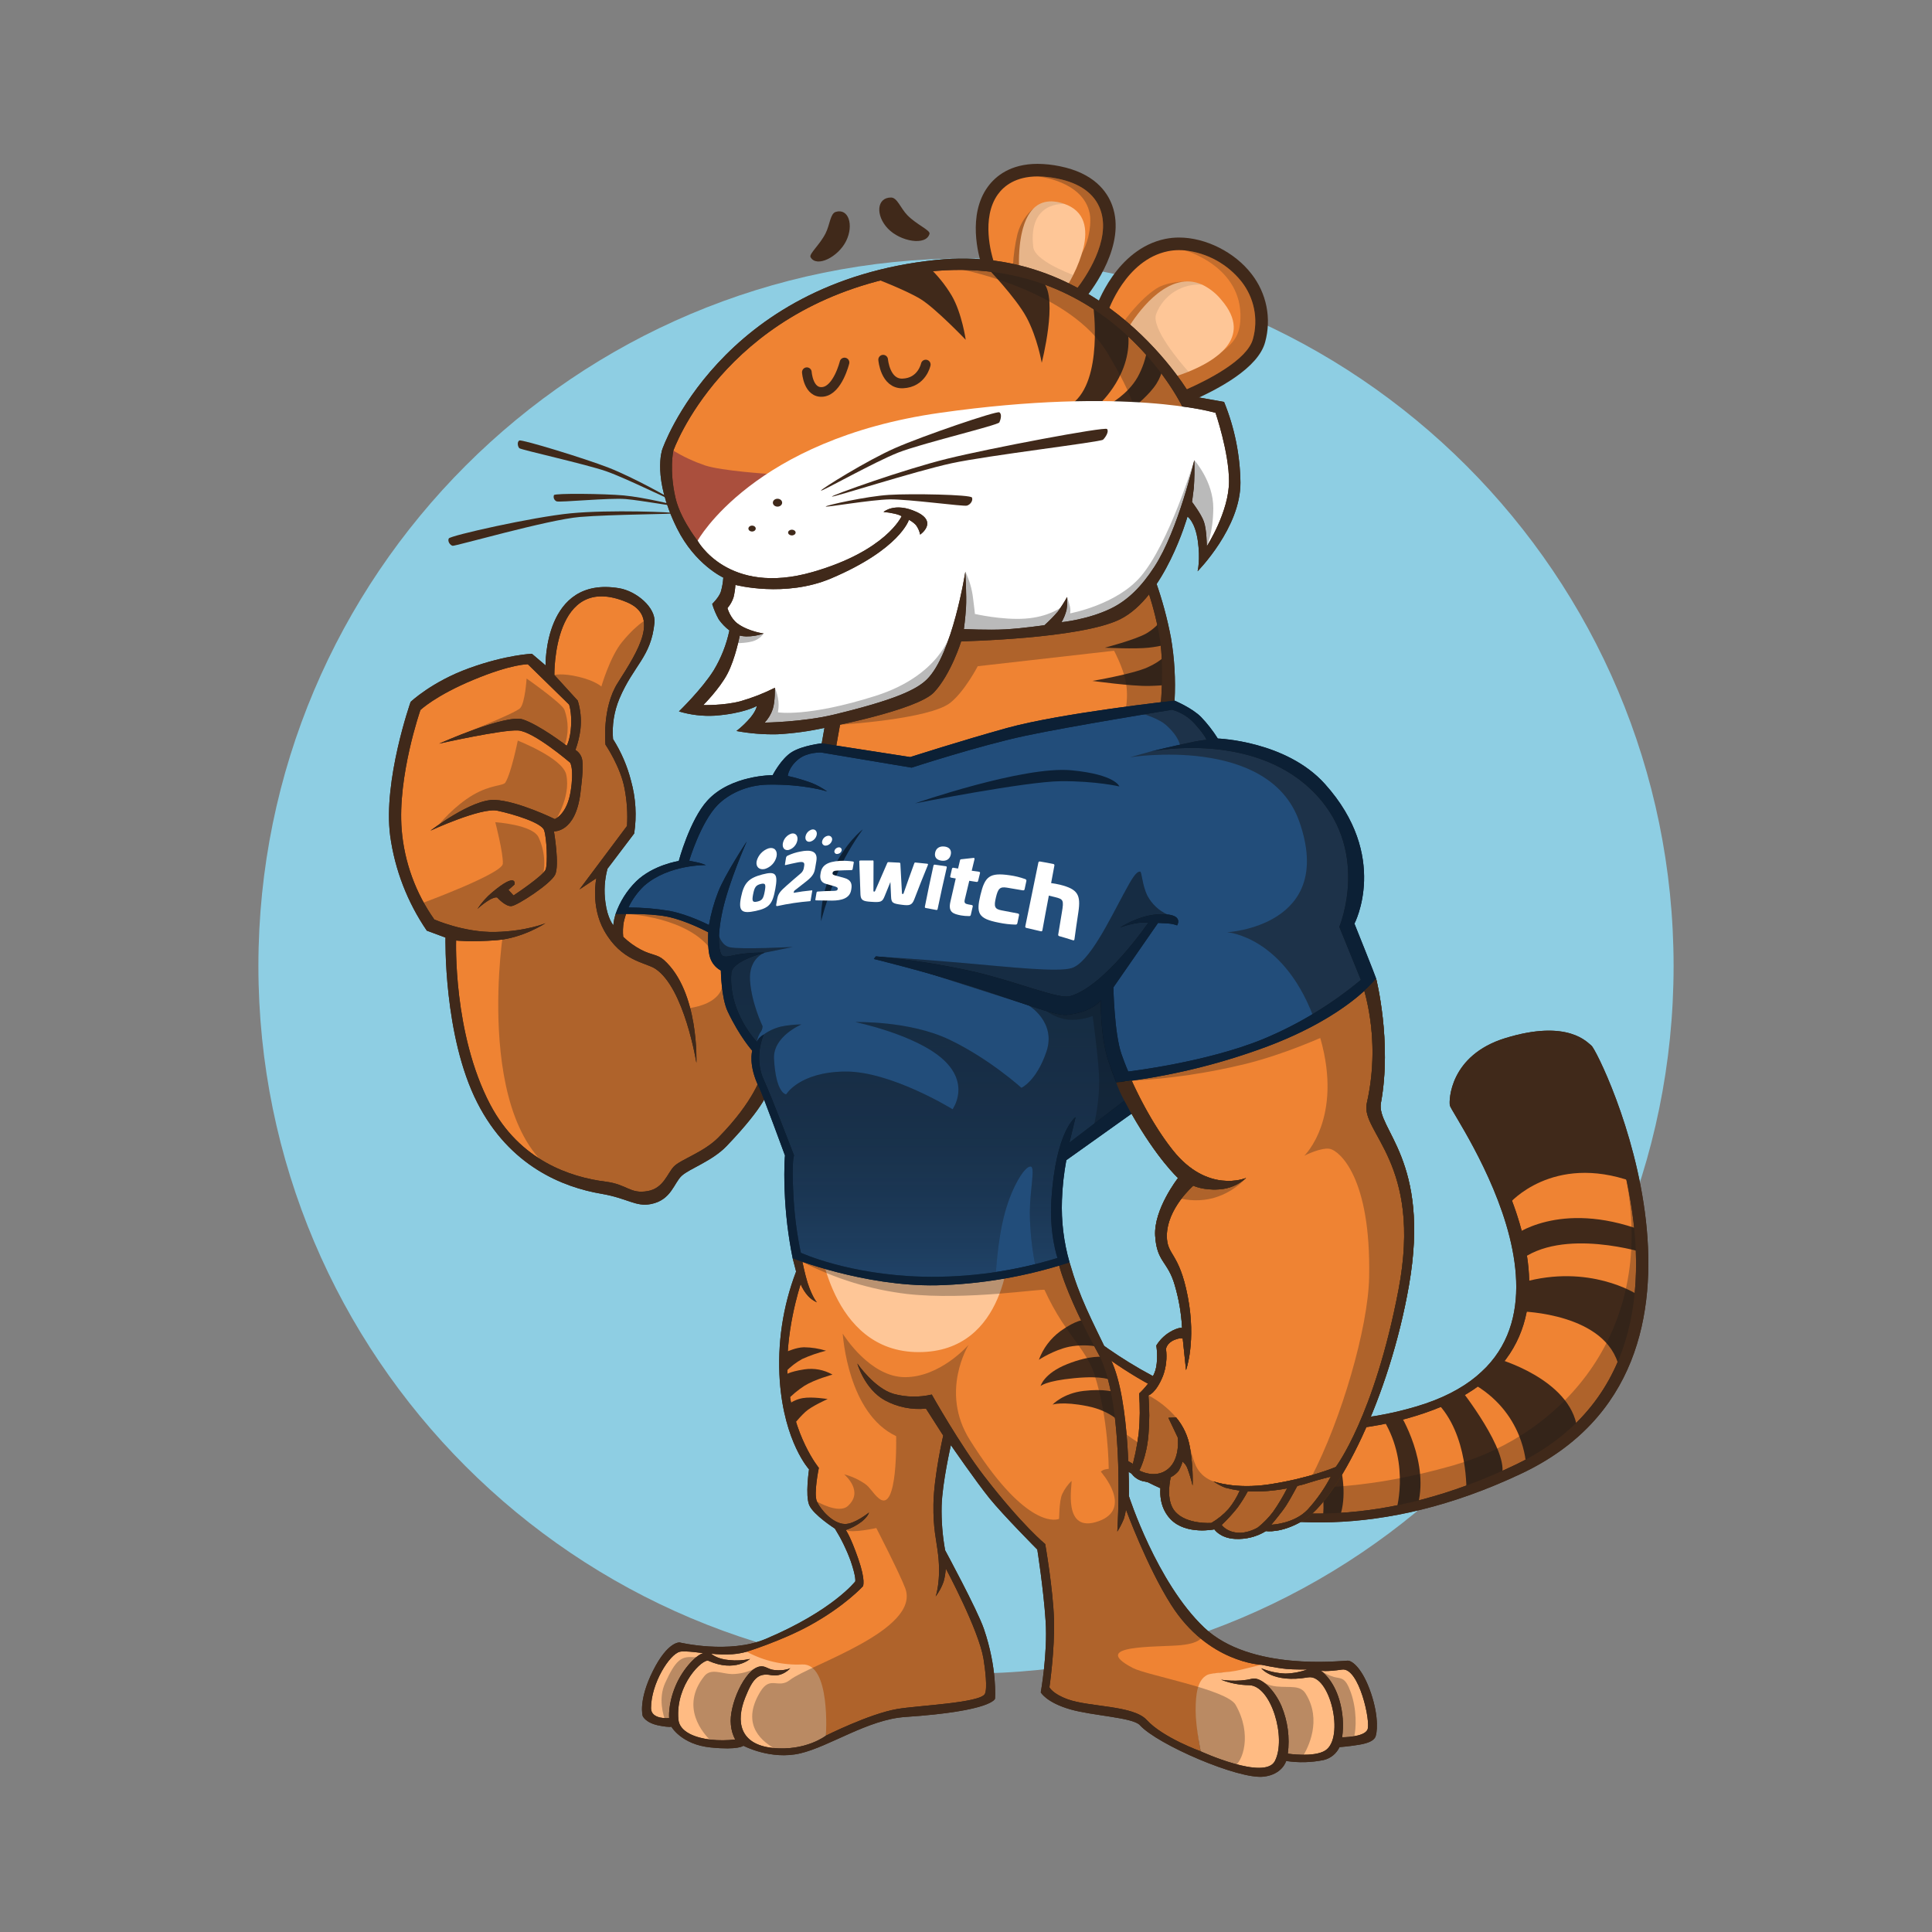 <?xml version="1.0" encoding="UTF-8"?> <svg xmlns="http://www.w3.org/2000/svg" width="800" height="800" viewBox="0 0 800 800" fill="none"><rect x="0" y="0" width="800" height="800" fill="#808080" stroke="none"/><g clip-path="url(#clip0_10_217)"><path d="M400 693C561.819 693 693 561.819 693 400C693 238.181 561.819 107 400 107C238.181 107 107 238.181 107 400C107 561.819 238.181 693 400 693Z" fill="#8ECEE3"></path><g clip-path="url(#clip1_10_217)"><path d="M433.814 537.427C433.814 537.427 498.723 608.6 586.677 582.337C670.012 557.453 601.215 461.73 600.361 457.77C599.912 455.693 600.288 436.951 623.319 429.863C649.487 421.811 657.438 431.877 658.963 432.956C662.172 435.225 725.588 564.937 630.055 610.14C513.957 665.07 441.923 590.894 441.923 590.894L433.814 537.427Z" fill="#40291A"></path><path d="M627.564 606.498C519.305 658.439 451.507 595.025 443.212 586.632C442.644 586.054 442.445 566.592 442.445 566.592L444.618 550.963C444.618 550.963 447.277 553.596 452.218 557.534C469.956 571.679 517.113 602.643 576.452 588.94C576.494 588.933 576.535 588.923 576.575 588.91C580.889 587.917 585.263 586.674 589.698 585.182C676.719 555.842 606.45 461.689 606.176 457.372C605.944 453.839 607.451 444.474 617.581 438.127C620.135 436.547 622.88 435.299 625.75 434.411C646.32 427.87 650.74 433.068 653.809 435.193C655.06 436.068 666.294 457.542 672.822 485.64C672.839 485.702 672.845 485.771 672.862 485.833C682.237 526.333 681.767 580.499 627.564 606.498Z" fill="#EF8333"></path><path d="M549.591 591.267C549.591 591.267 560.822 613.39 554.311 629.377L547.635 629.122C547.635 629.122 549.042 621.306 546.558 614.371C546.558 614.371 542.81 628.651 537.165 627.861L526.339 627.017C526.339 627.017 541.7 620.994 536.768 599.973L549.591 591.267Z" fill="#40291A"></path><path d="M624.987 498.339C624.987 498.339 642.79 477.468 675.847 489.265L659.007 436.542L650.125 428.828L624.091 432.145L607.619 444.542L604.416 454.758L607.141 466.747L624.987 498.339Z" fill="#40291A"></path><path d="M626.449 511.883C626.449 511.883 645.489 496.651 680.096 509.568L681.581 518.982C681.581 518.982 646.747 507.777 628.845 522.351L626.449 511.883Z" fill="#40291A"></path><path d="M630.468 531.005L629.845 543.038C629.845 543.038 665.43 543.676 670.449 566.281L676.802 550.145L677.543 535.804C677.543 535.804 658.125 523.164 630.468 531.005Z" fill="#40291A"></path><path d="M619.639 562.477C619.639 562.477 650.311 570.83 653.089 591.481L631.907 606.62C631.907 606.62 631.381 584.427 608.763 572.311L619.639 562.477Z" fill="#40291A"></path><path d="M594.598 580.395L604.858 575.348C604.858 575.348 625.171 601.048 621.804 611.119L607.199 618.333C607.199 618.333 608.284 593.847 594.598 580.395Z" fill="#40291A"></path><path d="M579.682 585.511C579.682 585.511 592.504 605.97 586.693 624.569L577.867 626.539C577.867 626.539 584.238 606.809 572.997 588.137L579.682 585.511Z" fill="#40291A"></path><path opacity="0.3" d="M629.185 609.379C520.577 660.587 451.506 595.023 443.212 586.633C443.212 586.633 445.757 575.303 457.162 586.23C478.436 606.598 523.75 629.196 602.329 606.619C647.319 593.694 686.551 550.606 672.866 485.834C682.236 526.334 689.459 580.958 629.185 609.379Z" fill="#181818"></path><path d="M658.961 432.955C657.435 431.877 649.488 421.81 623.316 429.864C600.287 436.951 599.91 455.692 600.358 457.77C601.212 461.73 670.009 557.453 586.674 582.337C498.722 608.597 433.814 537.426 433.814 537.426L441.92 590.894C441.92 590.894 513.955 665.073 630.052 610.14C725.586 564.937 662.169 435.225 658.961 432.955ZM627.564 606.497C519.305 658.438 451.507 595.024 443.212 586.631C442.644 586.053 442.445 566.592 442.445 566.592L444.618 550.963C444.618 550.963 447.277 553.595 452.218 557.533C469.956 571.678 517.114 602.642 576.452 588.939C576.494 588.932 576.535 588.922 576.575 588.909C580.889 587.916 585.263 586.673 589.698 585.181C676.719 555.841 606.45 461.688 606.176 457.371C605.944 453.839 607.451 444.473 617.581 438.126C620.135 436.546 622.88 435.298 625.75 434.41C646.32 427.869 650.74 433.067 653.809 435.193C655.06 436.067 666.294 457.541 672.822 485.639C672.839 485.7 672.845 485.77 672.862 485.832C682.237 526.332 681.767 580.498 627.564 606.497Z" fill="#40291A"></path><path d="M442.872 522.699C447.162 537.613 451.439 545.272 460.008 563.053C468.15 579.951 467.458 619.491 467.458 619.491C467.458 619.491 478.864 655.072 498.561 673.873C517.754 692.194 555.504 687.634 558.089 687.642C559.993 687.648 564.303 691.013 567.727 701.2C571.151 711.388 570.195 718.062 569.413 719.426C568.631 720.791 566.651 721.808 562.772 722.456C558.708 723.135 554.665 723.451 554.665 723.451C554.041 724.779 553.125 725.949 551.986 726.875C550.847 727.8 549.514 728.457 548.086 728.795C542.975 729.831 537.723 729.964 532.566 729.187C532.566 729.187 531.055 734.776 523.241 735.68C512.854 736.882 479.251 722.373 471.994 714.351C469.083 711.135 452.371 710.466 443.16 707.806C433.183 704.92 430.958 700.766 430.958 700.766C430.958 700.766 433.835 684.695 432.975 671.345C432.114 657.995 429.525 641.638 429.525 641.638C429.525 641.638 415.368 627.375 409.719 620.396C404.071 613.416 393.75 598.401 393.75 598.401C393.75 598.401 390.201 613.79 389.914 623.551C389.774 629.708 390.257 635.864 391.357 641.924C391.357 641.924 404.696 666.573 407.399 674.465C413.022 690.866 412.022 703.356 412.022 703.356C412.022 703.356 411.301 708.519 374.845 710.961C359.472 711.987 343.56 723.164 331.367 726.032C319.175 728.9 307.834 722.877 307.834 722.877C307.834 722.877 305.818 724.772 294.164 723.572C282.145 722.338 277.983 714.968 277.983 714.968C277.983 714.968 277.548 715.376 273.099 714.551C267.18 713.447 266.12 710.526 266.12 710.526C266.12 710.526 264.2 704.216 270.37 691.874C276.54 679.532 281.424 680.106 281.424 680.106C281.424 680.106 301.974 685.023 317.106 678.629C344.803 666.931 354.146 654.83 354.146 654.83C354.146 654.83 354.598 653.223 352.234 646.334C350.529 641.666 348.345 637.187 345.717 632.969C345.717 632.969 336.818 627.276 335.097 623.26C333.376 619.245 335.002 608.433 335.002 608.433C335.002 608.433 324.764 597.273 322.896 571.876C321.823 556.448 324.126 540.97 329.648 526.524L328.229 521.027L442.872 522.699Z" fill="#40291A"></path><path d="M359.821 626.315C359.821 626.315 353.812 631.165 349.846 631.059C344.837 630.926 339.888 625.219 338.279 621.754C336.82 618.611 339.067 607.799 339.067 607.799C339.067 607.799 328.324 594.882 326.27 571.864C324.545 552.536 331.532 531.771 331.532 531.771C332.281 533.572 333.33 535.233 334.638 536.681C335.662 537.784 336.901 538.666 338.279 539.273C338.279 539.273 336.454 537.422 334.399 531.155C333.205 527.075 332.272 522.924 331.605 518.726L437.869 520.899C437.869 520.899 439.209 532.241 455.478 561.809C466.002 583.818 462.655 634.194 462.655 634.194C463.725 632.514 464.637 630.74 465.379 628.892C465.774 627.651 466.062 626.378 466.24 625.088C466.24 625.088 474.931 648.76 484.982 664.564C500.246 688.56 522.343 689.359 522.343 689.359C522.343 689.359 519.811 691.619 512.061 692.194C504.311 692.768 500.063 692.677 497.844 696.069C492.773 703.819 497.193 725.186 497.193 725.186C497.193 725.186 481.526 719.536 474.852 712.22C469.271 706.097 451.152 706.894 442.177 703.656C435.758 701.34 434.543 698.649 434.543 698.649C434.543 698.649 436.819 683.178 436.436 670.549C436.053 657.92 432.801 639.355 432.801 639.355C432.801 639.355 423.234 631.604 407.448 611.128C397.466 598.178 385.825 577.446 385.825 577.446C380.614 578.673 375.178 578.574 370.015 577.159C362.014 574.833 355.018 564.624 355.018 564.624C355.018 564.624 357.908 575.107 366.402 579.834C371.61 582.652 377.542 583.851 383.435 583.279L390.568 594.438C390.568 594.438 386.707 611.163 386.52 622.797C386.356 633.034 387.714 637.333 388.465 643.816C389.72 654.652 387.449 661.039 387.449 661.039C388.847 659.185 389.951 657.128 390.725 654.939C391.222 653.151 391.525 651.316 391.629 649.464C391.629 649.464 405.272 674.865 407.257 686.903C407.944 691.075 408.935 699.125 407.832 701.376C405.966 705.18 379.914 706.189 371.375 707.683C359.894 709.692 341.991 718.687 341.991 718.687C341.991 718.687 342.852 689.431 327.816 689.706C314.52 689.949 309.197 683.932 309.197 683.932C309.197 683.932 323.762 679.402 335.355 673.029C349.85 665.063 357.32 656.838 357.32 656.838C357.32 656.838 358.603 654.703 355.354 645.365C352.082 635.956 350.227 633.557 350.227 633.557C352.592 632.757 354.812 631.579 356.802 630.071C359.57 627.816 359.821 626.315 359.821 626.315Z" fill="#EF8333"></path><path d="M291.278 684.556C288.91 684.842 282.956 690.434 279.727 698.114C276.497 705.795 277.085 711.434 277.085 711.434C277.085 711.434 269.577 712.146 269.577 707.316C269.577 697.123 277.231 684.952 281.536 683.947C283.723 683.431 291.278 684.556 291.278 684.556Z" fill="#FFBB83"></path><path d="M332.175 689.217C344.05 688.642 341.995 718.7 341.995 718.7C341.995 718.7 333.641 725.218 319.935 723.778C306.23 722.34 304.64 712.814 308.569 702.958C311.624 695.293 313.827 692.591 319.276 693.637C324.013 694.546 327.265 690.769 327.265 690.769C327.265 690.769 324.919 691.966 320.712 691.536C317.84 691.242 316.986 689.646 314.637 690.052C308.274 691.153 301.71 706.405 302.644 714.166C302.804 716.305 303.41 718.389 304.423 720.282C301.08 720.686 297.701 720.711 294.353 720.357C288.141 719.637 281.347 717.255 280.899 711.935C279.675 697.404 291.102 686.707 293.34 687.706C304.295 692.598 310.573 686.928 310.573 686.928C307.755 687.545 304.857 687.707 301.987 687.407C296.676 686.973 294.505 684.762 294.505 684.762C297.411 685.086 300.339 685.159 303.257 684.979C305.268 684.833 307.259 684.485 309.199 683.941C316.235 687.757 324.179 689.581 332.175 689.217Z" fill="#FFBB83"></path><path d="M532.249 692.985C535.326 692.932 538.373 692.368 541.265 691.316C541.265 691.316 535.621 691.37 532.715 691.083C528.278 690.648 522.343 689.361 522.343 689.361C522.343 689.361 517.746 690.414 513.457 691.486C508.628 692.692 501.84 692.5 499.775 693.615C495.877 695.72 495.088 701.27 495.088 708.255C495.088 715.241 497.193 725.192 497.193 725.192C497.193 725.192 523.689 737.371 527.903 729.21C532.775 719.777 526.416 698.008 517.26 697.801C513.272 697.752 509.327 696.982 505.614 695.528C505.614 695.528 512.359 696.673 518.381 695.137C522.041 694.205 527.705 699.599 530.652 706.476C533.236 712.69 534.135 719.476 533.259 726.148C533.259 726.148 544.08 727.8 548.751 724.845C556.97 719.65 550.711 693.009 541.646 694.56C526.973 697.072 522.273 690.792 522.273 690.792C525.441 692.111 528.819 692.854 532.249 692.985Z" fill="#FFBB83"></path><path d="M546.93 691.8C546.93 691.8 548.896 692.338 555.713 691.333C562.723 690.3 567.731 713.078 566.228 716.236C564.724 719.393 555.76 719.365 555.76 719.365C556.472 714.204 556.077 708.95 554.6 703.952C552.032 695.101 546.93 691.8 546.93 691.8Z" fill="#FFBB83"></path><path d="M339.067 512.614L417.901 515.867C417.901 515.867 417.328 559.883 380.397 559.883C343.467 559.883 339.067 512.614 339.067 512.614Z" fill="#FEC697"></path><path d="M325.898 559.585C326.071 559.709 329.445 557.954 332.876 557.873C335.987 557.902 339.076 558.384 342.049 559.305C338.652 560.15 335.34 561.302 332.15 562.745C329.649 564.128 327.37 565.88 325.387 567.94L325.898 559.585Z" fill="#40291A"></path><path d="M324.927 569.498C324.927 569.498 326.409 568.02 333.121 567.017C337.121 566.42 341.206 567.189 344.715 569.2C344.715 569.2 337.384 571.175 333.157 573.792C330.357 575.602 327.795 577.752 325.526 580.194L324.927 569.498Z" fill="#40291A"></path><path d="M325.897 581.951C327.771 580.396 330.017 579.353 332.414 578.925C336.337 578.255 342.716 579.32 342.716 579.32C342.716 579.32 336.163 582.188 333.483 584.63C331.723 586.275 330.106 588.068 328.652 589.988L325.897 581.951Z" fill="#40291A"></path><path d="M448.98 546.547C448.98 546.547 445.75 546.404 439.077 551.212C435.017 554.204 431.924 558.32 430.18 563.052C430.18 563.052 436.279 559.034 442.664 557.671C446.791 556.875 451.033 556.899 455.15 557.742L448.98 546.547Z" fill="#40291A"></path><path d="M456.85 561.904C456.85 561.904 451.684 560.972 441.925 564.846C432.166 568.721 430.875 573.961 430.875 573.961C430.875 573.961 432.812 571.808 444.939 570.658C457.065 569.508 460.008 571.52 460.008 571.52L456.85 561.904Z" fill="#40291A"></path><path d="M461.538 576.449C461.538 576.449 457.233 574.942 448.694 575.947C440.155 576.952 435.85 581.616 435.85 581.616C435.85 581.616 439.868 580.181 450.276 582.262C460.685 584.343 464.702 589.941 464.702 589.941L461.538 576.449Z" fill="#40291A"></path><path opacity="0.3" d="M313.364 690.453C310.237 692.228 306.707 693.175 303.11 693.202C298.834 693.106 294.366 690.62 291.63 694.062C281.357 706.969 291.447 718.051 294.263 720.728C297.854 721.075 301.466 721.155 305.069 720.966C304.069 718.998 303.461 716.856 303.276 714.657C302.392 707.252 309.575 692.608 313.364 690.453Z" fill="#181818"></path><path opacity="0.3" d="M286.556 686.17C282.108 685.953 279.744 687.387 275.433 696.861C272.495 703.336 274.606 710.237 275.615 712.845C276.296 712.773 276.961 712.598 277.589 712.324C277.589 712.324 276.733 706.363 279.957 698.689C282.547 692.526 286.713 687.551 289.65 685.751C288.67 686.146 287.606 686.29 286.556 686.17Z" fill="#181818"></path><path opacity="0.3" d="M528.658 698.333C524.46 697.933 523.064 696.247 521.482 695.574C524.871 697.277 527.826 701.919 529.809 706.62C533.59 715.589 533.059 726.499 533.059 726.499C533.059 726.499 534.984 727.542 539.416 727.363C541.632 723.756 547.533 712.283 540.633 701.271C538.356 697.647 534.254 698.872 528.658 698.333Z" fill="#181818"></path><path opacity="0.3" d="M559.3 700.662C557.006 694.3 555.436 695.175 552.386 694.405C550.443 693.827 548.602 692.95 546.93 691.803C546.93 691.803 552.534 697.464 554.393 704.304C555.78 709.437 555.998 714.816 555.03 720.043C555.03 720.043 558.052 719.714 560.684 719.271C561.632 715.817 561.872 707.798 559.3 700.662Z" fill="#181818"></path><path opacity="0.3" d="M511.631 705.921C507.986 699.553 475.069 693.807 469.056 690.663C450.4 680.905 479.437 682.145 488.813 681.24C498.189 680.334 497.842 677.161 497.842 677.161C497.842 677.161 489.625 666.319 483.025 655.739C474.387 641.894 466.471 624.917 466.508 624.521C467.413 614.856 466.049 589.375 457.712 566.43C448.666 541.545 442.756 524.567 440.806 522.638C441.036 522.993 427.109 525.318 427.109 525.318L382.346 531.6L332.155 522.474C345.733 529.499 360.467 534.018 375.648 535.813C400.257 538.555 432.155 533.397 432.526 534.139C434.597 538.685 436.996 543.074 439.702 547.272C446.877 557.837 450.934 562.109 453.191 569.16C459.082 587.559 459.065 607.656 459.1 608.203C458.694 608.239 458.29 608.302 457.892 608.394C457.121 608.518 456.4 608.858 455.815 609.376C455.815 609.376 469.536 624.693 454.87 629.908C439.749 635.283 444.021 614.83 443.704 613.21C442.131 614.763 440.838 616.577 439.88 618.569C438.484 621.538 438.663 628.885 438.498 628.951C436.357 629.808 423.676 631.528 401.515 596.13C389.104 576.305 400.956 557.099 401.101 556.836C400.632 557.366 389.221 570.255 374.735 570.255C360.283 570.255 349.437 552.994 348.95 552.22C349.089 553.333 351.143 585.27 371.071 594.67C371.071 594.67 371.891 626.773 364.012 620.529C361.634 618.646 360.356 615.956 358.271 614.502C355.637 612.664 352.697 611.31 349.588 610.504C349.823 610.816 357.844 617.469 351.095 623.588C347.271 627.056 338.283 621.755 338.283 621.755C338.283 621.755 339.912 627.729 350.237 633.569C352.722 634.976 362.863 632.726 362.863 632.726C362.863 632.726 372.407 651.25 374.822 657.605C381.427 674.972 334.927 689.469 327.167 695.592C322.143 699.558 319.019 693.593 314.787 700.568C306.21 714.717 316.413 721.65 321.158 724.257C328.756 724.795 336.364 723.368 343.25 720.112C343.702 719.93 360.655 711.392 371.952 709.422C380.495 707.927 410.7 703.251 410.7 703.251L405.821 673.683L389.311 643.754C389.311 643.754 386.812 632.89 387.23 622.655C387.664 612.252 391.032 594.345 391.032 594.345L383.567 582.672C377.714 583.298 371.808 582.124 366.638 579.307C358.139 574.577 355.514 565.527 355.514 565.527C355.514 565.527 361.65 575.602 369.653 577.931C374.815 579.346 380.25 579.445 385.461 578.218C385.461 578.218 397.106 598.087 407.091 611.029C422.873 631.506 432.441 639.259 432.441 639.259L434.899 673.725L433.301 700.803L446.858 707.119L472.762 713.076L485.536 722.115C485.536 722.115 501.905 730.143 510.865 731.516C514.559 729.767 518.686 718.246 511.631 705.921Z" fill="#181818"></path><path d="M567.723 701.201C564.299 691.014 559.989 687.649 558.086 687.643C555.5 687.634 517.75 692.195 498.557 673.875C478.86 655.073 467.454 619.492 467.454 619.492C467.454 619.492 468.15 579.952 460.004 563.054C451.435 545.273 447.159 537.614 442.869 522.7L438.208 522.632C439.185 526.794 442.795 538.766 455.475 561.81C465.999 583.818 462.651 634.194 462.651 634.194C463.722 632.515 464.633 630.74 465.376 628.893C465.77 627.651 466.059 626.379 466.237 625.089C466.237 625.089 474.927 648.761 484.978 664.565C500.242 688.561 522.34 689.36 522.34 689.36C522.34 689.36 528.274 690.644 532.712 691.082C535.618 691.37 541.261 691.316 541.261 691.316C538.369 692.367 535.322 692.931 532.245 692.984C528.817 692.853 525.439 692.113 522.271 690.795C522.271 690.795 526.971 697.075 541.645 694.563C550.709 693.011 556.968 719.653 548.749 724.848C544.078 727.803 533.257 726.151 533.257 726.151C534.133 719.479 533.234 712.693 530.65 706.479C527.704 699.602 522.039 694.207 518.38 695.14C512.357 696.676 505.613 695.531 505.613 695.531C509.325 696.984 513.271 697.754 517.258 697.804C526.414 698.011 532.773 719.78 527.902 729.213C523.687 737.374 497.191 725.194 497.191 725.194C497.191 725.194 481.524 719.545 474.851 712.228C469.269 706.106 451.15 706.902 442.175 703.665C435.756 701.348 434.541 698.657 434.541 698.657C434.541 698.657 436.817 683.187 436.434 670.558C436.051 657.929 432.799 639.364 432.799 639.364C432.799 639.364 423.232 631.613 407.446 611.137C397.464 598.186 385.823 577.454 385.823 577.454C380.612 578.682 375.176 578.584 370.013 577.168C362.012 574.842 355.016 564.633 355.016 564.633C355.016 564.633 357.906 575.116 366.401 579.843C371.609 582.662 377.54 583.861 383.434 583.287L390.567 594.446C390.567 594.446 386.705 611.171 386.519 622.806C386.354 633.043 387.712 637.342 388.464 643.825C389.718 654.661 387.447 661.048 387.447 661.048C388.845 659.195 389.95 657.137 390.723 654.948C391.221 653.161 391.523 651.324 391.627 649.472C391.627 649.472 405.271 674.874 407.256 686.912C407.942 691.084 408.934 699.134 407.83 701.385C405.964 705.188 379.912 706.197 371.373 707.691C359.893 709.701 341.99 718.695 341.989 718.696C341.989 718.696 333.635 725.214 319.93 723.775C306.224 722.336 304.635 712.811 308.564 702.955C311.618 695.29 313.821 692.587 319.271 693.634C324.007 694.543 327.26 690.766 327.26 690.766C327.26 690.766 324.914 691.962 320.707 691.531C317.835 691.238 316.981 689.642 314.631 690.048C308.269 691.149 301.705 706.401 302.639 714.161C302.8 716.304 303.408 718.389 304.423 720.283C301.08 720.688 297.702 720.713 294.352 720.358C288.141 719.639 281.347 717.256 280.899 711.935C279.675 697.405 291.102 686.708 293.34 687.707C304.295 692.599 310.573 686.929 310.573 686.929C307.755 687.546 304.856 687.708 301.987 687.408C296.676 686.973 294.505 684.763 294.505 684.763C297.411 685.088 300.339 685.16 303.257 684.98C305.268 684.835 307.259 684.487 309.199 683.942C309.199 683.942 323.765 679.412 335.361 673.039C349.855 665.074 357.325 656.848 357.325 656.848C357.325 656.848 358.608 654.713 355.359 645.375C352.087 635.967 350.232 633.568 350.232 633.568C352.597 632.767 354.817 631.589 356.807 630.082C359.57 627.815 359.821 626.314 359.821 626.314C359.821 626.314 353.812 631.164 349.845 631.058C344.837 630.925 339.888 625.218 338.279 621.753C336.82 618.611 339.067 607.798 339.067 607.798C339.067 607.798 328.324 594.881 326.27 571.863C324.545 552.534 331.532 531.77 331.532 531.77C332.281 533.572 333.331 535.232 334.638 536.68C335.662 537.783 336.901 538.665 338.279 539.272C338.279 539.272 336.454 537.421 334.399 531.154C333.402 527.849 332.605 524.486 332.015 521.084L328.227 521.029L329.647 526.526C324.125 540.973 321.821 556.45 322.894 571.879C324.763 597.275 335 608.435 335 608.435C335 608.435 333.375 619.248 335.095 623.262C336.816 627.277 345.715 632.971 345.715 632.971C348.344 637.189 350.528 641.668 352.233 646.336C354.601 653.226 354.145 654.832 354.145 654.832C354.145 654.832 344.802 666.933 317.105 678.631C301.972 685.021 281.422 680.108 281.422 680.108C281.422 680.108 276.547 679.525 270.368 691.876C264.189 704.226 266.118 710.528 266.118 710.528C266.118 710.528 267.179 713.448 273.097 714.552C277.546 715.377 277.981 714.969 277.981 714.969C277.981 714.969 282.143 722.339 294.162 723.573C305.816 724.773 307.832 722.878 307.832 722.878C307.832 722.878 319.164 728.901 331.365 726.033C343.567 723.165 359.47 711.988 374.843 710.963C411.299 708.52 412.02 703.358 412.02 703.358C412.02 703.358 413.02 690.867 407.397 674.466C404.694 666.575 391.355 641.925 391.355 641.925C390.255 635.865 389.772 629.71 389.912 623.552C390.199 613.791 393.748 598.402 393.748 598.402C393.748 598.402 404.077 613.409 409.717 620.397C415.358 627.385 429.523 641.639 429.523 641.639C429.523 641.639 432.104 657.996 432.973 671.346C433.842 684.696 430.957 700.768 430.957 700.768C430.957 700.768 433.181 704.921 443.158 707.808C452.37 710.467 469.081 711.137 471.992 714.353C479.249 722.375 512.853 736.884 523.239 735.682C531.054 734.778 532.564 729.19 532.564 729.19C537.721 729.966 542.973 729.833 548.084 728.797C549.512 728.459 550.845 727.802 551.984 726.877C553.124 725.951 554.04 724.781 554.663 723.453C554.663 723.453 558.706 723.137 562.77 722.458C566.649 721.811 568.62 720.793 569.411 719.428C570.202 718.064 571.151 711.397 567.723 701.201ZM279.726 698.113C276.497 705.791 277.084 711.432 277.084 711.432C277.084 711.432 269.576 712.144 269.576 707.314C269.576 697.122 277.23 684.95 281.535 683.945C283.724 683.434 291.277 684.554 291.277 684.554C288.91 684.842 282.956 690.434 279.726 698.113ZM566.223 716.237C564.716 719.395 555.756 719.366 555.756 719.366C556.468 714.204 556.072 708.949 554.596 703.952C552.031 695.105 546.929 691.804 546.929 691.804C546.929 691.804 548.895 692.343 555.712 691.338C562.723 690.301 567.731 713.079 566.224 716.237H566.223Z" fill="#40291A"></path><path d="M569.824 405.199C569.824 405.224 576.455 431.314 571.81 456.712C569.823 467.576 592.511 480.235 583.418 532.241C575.301 578.662 554.062 621.027 539.501 629.686C530.463 635.062 524.201 633.986 524.201 633.986C520.375 636.337 515.924 637.466 511.44 637.223C505.201 636.908 502.836 633.269 502.836 633.269C502.836 633.269 491.136 635.709 484.748 629.104C478.361 622.498 480.994 613.268 480.994 613.268C478.71 613.903 476.305 613.969 473.99 613.459C472.788 613.286 471.64 612.846 470.63 612.173C469.619 611.499 468.772 610.608 468.15 609.565C469.741 604.248 470.878 598.805 471.548 593.295C472.053 587.888 472.1 582.448 471.687 577.033C471.687 577.033 476.423 572.774 478.144 568.254C479.864 563.735 478.821 557.147 478.821 557.147C480.207 554.878 482.117 552.976 484.392 551.601C488.12 549.376 489.479 549.909 489.479 549.909C489.165 543.923 488.155 537.995 486.469 532.242C483.592 522.125 479.006 522.735 478.336 511.73C477.666 500.725 487.801 487.79 487.801 487.79C487.801 487.79 479.221 479.986 468.546 461.164C463.453 452.184 462.09 448.288 462.09 448.288L569.824 405.199Z" fill="#40291A"></path><path d="M466.964 443.692L563.514 405.762C563.514 405.762 572.459 428.62 565.971 456.809C563.197 468.865 589.163 481.339 579.114 533.966C569.064 586.593 553.13 607.443 553.13 607.443C553.13 607.443 542.483 612.049 525.747 614.616C511.395 616.813 502.443 613.394 502.443 613.394C503.956 614.429 505.574 615.303 507.269 616.001C509.269 616.525 511.297 616.936 513.343 617.233C512.158 619.982 510.591 622.549 508.686 624.859C506.634 627.138 504.237 629.08 501.582 630.616C501.582 630.616 491.493 631.357 486.685 626.029C482.3 621.168 484.792 611.67 484.792 611.67C486.036 611.042 487.135 610.162 488.021 609.086C488.73 607.869 489.284 606.567 489.672 605.212C490.649 605.993 491.38 607.039 491.777 608.226C492.595 610.481 493.281 612.782 493.832 615.116C493.989 609.902 493.628 604.687 492.755 599.544C492.024 594.884 490.026 590.515 486.98 586.913L483.823 587.092L487.661 595.166C487.661 595.166 488.905 603.993 483.643 608.299C478.381 612.605 471.773 608.907 471.773 608.907C471.773 608.907 474.769 603.42 475.535 594.234C475.999 588.766 475.999 583.268 475.535 577.8C475.535 577.8 478.57 577.076 481.545 569.768C482.871 566.194 483.307 562.35 482.815 558.57C482.815 558.57 483.076 556.119 486.34 554.804C488.999 553.733 489.75 554.3 489.75 554.3L491.109 567.328C491.109 567.328 495.41 555.481 491.823 536.894C488.236 518.306 483.168 519.979 483.168 511.781C483.168 500.443 494.122 490.97 494.122 490.97C494.122 490.97 498.144 492.941 504.646 492.509C508.863 492.306 512.875 490.629 515.984 487.772C515.984 487.772 500.102 494.558 485.56 476.186C474.269 461.921 466.964 443.692 466.964 443.692Z" fill="#EF8333"></path><path d="M516.649 617.565C522.123 617.758 527.6 617.331 532.978 616.29C531.274 619.669 529.33 622.922 527.16 626.024C525.344 628.425 523.235 630.59 520.882 632.469C520.882 632.469 516.71 635.114 512.164 634.636C507.617 634.158 505.885 631.44 505.885 631.44C508.235 629.203 510.425 626.805 512.439 624.263C513.992 622.129 515.399 619.89 516.649 617.565Z" fill="#EF8333"></path><path d="M537.182 615.297C538.964 614.908 540.721 614.415 542.444 613.82C546.39 612.564 551.047 611.451 551.047 611.451C548.448 616.411 545.218 621.012 541.439 625.142C535.746 631.075 526.418 631.354 526.418 631.354C526.418 631.354 530.819 626.139 532.613 623.34C534.406 620.542 537.182 615.297 537.182 615.297Z" fill="#EF8333"></path><path opacity="0.3" d="M567.795 405.199L569.824 428.981L569.035 459.328L581.439 489.532L582.907 526.85L569.176 582.773L554.617 608.944L541.182 628.178L524.786 633.058L511.655 636.574L503.399 632.125L488.905 631.354L481.873 620.142L483.748 610.977L473.693 611.435L470.153 607.99L475.531 577.795C479.888 580.082 483.772 583.175 486.976 586.91C489.31 589.586 492.2 597.057 492.2 597.057C492.2 597.057 493.946 605.186 495.793 608.086C497.301 610.593 499.66 612.475 502.439 613.388L505.327 614.594L518.275 616.986L542.816 612.012C555.584 587.589 566.499 549.682 566.926 528.98C567.795 487.092 554.421 476.615 550.848 475.753C547.276 474.892 540.101 478.544 540.101 478.544C540.101 478.544 556.213 463.091 546.706 429.831C546.671 429.71 532.406 436.36 515.876 440.516C500.37 444.316 484.542 446.655 468.601 447.504C468.601 447.504 490.206 443.111 510.005 437.001C543.175 426.765 567.795 405.199 567.795 405.199Z" fill="#181818"></path><path opacity="0.3" d="M490.487 488.016L504.264 491.256L515.984 487.771C512.275 491.783 507.519 494.68 502.253 496.135C497.397 497.375 492.299 497.304 487.479 495.93L490.487 488.016Z" fill="#181818"></path><path d="M571.808 456.711C576.453 431.314 569.825 405.224 569.822 405.199L564.113 407.483C569.017 423.483 569.658 440.485 565.971 456.808C563.198 468.864 589.163 481.338 579.114 533.965C569.064 586.592 553.13 607.442 553.13 607.442C553.13 607.442 542.483 612.048 525.747 614.615C511.395 616.812 502.443 613.392 502.443 613.392C503.956 614.428 505.574 615.302 507.269 615.999C509.269 616.524 511.297 616.935 513.343 617.231C512.158 619.98 510.591 622.548 508.687 624.857C506.634 627.136 504.237 629.078 501.582 630.614C501.582 630.614 491.493 631.356 486.685 626.027C482.3 621.166 484.792 611.668 484.792 611.668C486.036 611.041 487.135 610.16 488.021 609.084C488.73 607.867 489.285 606.566 489.672 605.21C490.649 605.992 491.38 607.038 491.777 608.224C492.595 610.479 493.281 612.781 493.832 615.115C493.989 609.902 493.628 604.686 492.755 599.543C492.024 594.883 490.026 590.514 486.98 586.912L483.823 587.091L487.661 595.165C487.661 595.165 488.905 603.992 483.643 608.298C478.381 612.604 471.773 608.906 471.773 608.906C471.773 608.906 474.769 603.418 475.535 594.233C475.999 588.765 475.999 583.267 475.535 577.798C475.535 577.798 478.57 577.075 481.545 569.767C482.871 566.193 483.307 562.349 482.815 558.569C482.815 558.569 483.076 556.118 486.34 554.803C488.999 553.731 489.75 554.299 489.75 554.299L491.109 567.327C491.109 567.327 495.41 555.48 491.823 536.893C488.236 518.306 483.168 519.978 483.168 511.78C483.168 500.442 494.122 490.969 494.122 490.969C494.122 490.969 498.144 492.94 504.646 492.508C508.863 492.305 512.875 490.629 515.984 487.772C515.984 487.772 500.102 494.557 485.56 476.185C476.669 464.953 470.253 451.269 467.925 445.957L462.09 448.291C462.09 448.291 463.453 452.186 468.546 461.166C479.222 479.989 487.801 487.793 487.801 487.793C487.801 487.793 477.667 500.729 478.336 511.733C479.006 522.736 483.592 522.127 486.469 532.245C488.156 537.998 489.167 543.927 489.483 549.913C489.483 549.913 488.123 549.38 484.395 551.605C482.12 552.98 480.21 554.882 478.825 557.15C478.825 557.15 479.876 563.73 478.147 568.258C476.418 572.786 471.69 577.036 471.69 577.036C472.104 582.451 472.057 587.891 471.551 593.298C470.881 598.808 469.744 604.251 468.153 609.569C468.775 610.612 469.623 611.502 470.633 612.176C471.643 612.85 472.791 613.289 473.993 613.462C476.308 613.973 478.714 613.907 480.997 613.271C480.997 613.271 478.364 622.511 484.752 629.107C491.139 635.703 502.84 633.273 502.84 633.273C502.84 633.273 505.201 636.911 511.443 637.227C515.927 637.469 520.378 636.34 524.205 633.989C524.205 633.989 530.462 635.066 539.504 629.689C554.066 621.03 575.308 578.666 583.422 532.245C592.511 480.235 569.823 467.572 571.808 456.711ZM520.883 632.468C520.883 632.468 516.711 635.113 512.164 634.635C507.618 634.157 505.886 631.439 505.886 631.439C508.236 629.203 510.425 626.806 512.44 624.262C513.993 622.128 515.4 619.891 516.649 617.565C522.124 617.759 527.601 617.33 532.979 616.289C531.274 619.669 529.33 622.922 527.161 626.023C525.345 628.425 523.236 630.59 520.883 632.468ZM541.44 625.145C535.748 631.078 526.42 631.357 526.42 631.357C526.42 631.357 530.821 626.142 532.614 623.344C534.408 620.545 537.183 615.297 537.183 615.297C538.965 614.909 540.722 614.415 542.445 613.82C546.391 612.564 551.048 611.451 551.048 611.451C548.449 616.411 545.221 621.014 541.44 625.145Z" fill="#5E3A0A"></path><path d="M318.178 451.343C318.178 451.343 317.504 457.214 300.856 474.581C294.921 480.773 285.561 483.886 282.305 486.852C279.049 489.817 278 496.899 269.564 498.574C263.231 499.831 259.878 496.174 248.977 494.319C233.166 491.625 211.056 482.958 197.634 456.615C183.537 428.946 184.466 388.236 184.466 388.236L176.732 385.368C168.712 373.641 163.521 360.215 161.567 346.143C158.551 323.172 170.031 290.639 170.031 290.639C170.031 290.639 178.791 282.269 194.286 276.672C209.781 271.075 220.261 270.718 220.261 270.718L225.91 275.525C225.91 275.525 225.145 238.395 256.335 243.567C263.531 244.758 271.623 251.602 271.004 257.838C269.583 272.147 262.418 275.291 256.474 289.318C254.274 294.596 253.37 300.324 253.841 306.023C257.228 311.373 259.748 317.226 261.306 323.364C263.272 330.447 263.713 337.868 262.601 345.135L251.547 359.728C250.326 364.247 250.035 368.965 250.686 373.6C251.522 380.305 253.962 383.128 253.962 383.128C254.036 382.301 254.155 381.478 254.321 380.664C254.553 379.642 254.882 378.526 254.882 378.526C254.882 378.526 278.99 366.234 295.924 383.649C312.858 401.063 318.178 451.343 318.178 451.343Z" fill="#40291A"></path><path d="M260.217 375.77C259.423 377.724 258.779 379.737 258.291 381.789C257.929 383.808 257.85 385.868 258.059 387.908C260.229 390.021 262.692 391.812 265.371 393.224C269.89 395.628 272.206 395.081 274.93 397.53C289.568 410.663 288.364 440.118 288.364 440.118C288.364 440.118 283.397 409.08 271.358 401.151C267.259 398.45 257.315 398.156 250.138 385.285C244.478 375.135 246.916 363.683 246.916 363.683L239.943 368.301L259.628 342.015C259.945 336.824 259.603 331.614 258.613 326.51C256.961 317.539 250.719 308.353 250.719 308.353C250.719 308.353 249.147 293.211 255.82 282.733C264.457 269.175 273.318 255.154 259.552 249.362C228.847 236.445 229.554 279.501 229.554 279.501L239.238 290.125C240.415 293.947 240.793 297.97 240.35 301.945C239.987 304.88 239.29 307.764 238.27 310.54C239.585 311.341 240.548 312.61 240.964 314.092C241.61 316.533 241.18 321.628 240.319 328.52C238.271 344.899 229.369 344.236 229.369 344.236C229.369 344.236 231.784 358.35 229.847 362.228C227.91 366.105 214.389 374.83 211.878 375.193C209.366 375.555 205.898 371.653 205.898 371.653C205.898 371.653 205.377 371.257 203.076 372.37C201.132 373.495 199.325 374.844 197.694 376.389C199.355 373.845 201.377 371.556 203.698 369.595C214.27 360.696 213.083 366.234 213.083 366.234L210.536 368.494L212.641 370.79C212.641 370.79 225.109 362.561 225.969 359.977C226.829 357.393 226.394 346.826 225.282 343.737C224.169 340.648 212.695 337.132 205.95 335.698C199.206 334.264 178.246 343.955 178.246 343.955C178.246 343.955 195.324 330.797 204.892 331.228C214.46 331.66 229.727 339.169 229.727 339.169C229.727 339.169 234.741 337.257 236.272 327.783C237.804 318.309 236.08 315.823 236.08 315.823C236.08 315.823 221.06 302.905 214.554 302.474C208.049 302.043 181.834 307.928 181.834 307.928C181.834 307.928 209.484 295.633 216.421 297.882C223.359 300.13 234.646 308.79 234.646 308.79C234.646 308.79 236.157 306.275 236.464 300.608C236.782 294.772 235.641 291.749 235.641 291.749L218.574 275.061C218.574 275.061 211.969 274.87 196.09 281.472C180.211 288.074 174.085 294.007 174.085 294.007C174.085 294.007 164.518 321.472 166.336 343.669C167.445 357.009 172.106 369.81 179.835 380.74C179.835 380.74 192.175 386.194 205.092 385.908C218.01 385.621 225.893 382.278 225.893 382.278C225.893 382.278 216.564 388.449 205.801 389.31C195.037 390.172 188.867 389.455 188.867 389.455C188.867 389.455 187.521 427.948 202.98 457.346C215.208 480.603 236.253 487.461 250.71 489.286C259.834 490.438 260.877 494.534 268.241 493.197C274.747 492.018 276.277 485.99 279.004 483.072C281.732 480.153 291.413 477.155 297.494 470.99C312.636 455.633 315.381 444.817 315.381 444.817C315.381 444.817 316.317 406.286 302.396 389.494C288.824 373.118 260.217 375.77 260.217 375.77Z" fill="#EF8333"></path><path opacity="0.3" d="M262.357 339.326L246.83 363.749L253.839 389.016L275.94 402.101L283.596 417.626C283.596 417.626 309.572 416.43 295.125 394.231C285.544 379.508 259.24 378.428 259.24 378.428L271.207 376.816L293.786 384.95L299.833 400.188L306.077 422.438L310.596 431.839L317.224 447.341C317.224 447.341 311.523 469.041 283.679 483.298C278.986 485.7 274.913 494.814 269.382 496.044C261.734 497.746 252.073 493.041 242.501 490.973C194.664 480.639 208.034 388.637 208.034 388.637L178.4 382.68L175.052 373.888C175.052 373.888 207.919 361.789 208.204 357.671C208.489 353.553 205.095 340.447 205.095 340.447C205.095 340.447 220.659 341.477 223.03 346.763C225.547 352.187 226.048 358.331 224.446 364.093L228.974 359.776L226.738 340.464L202.942 333.076L181.825 341.369C181.825 341.369 187.971 333.747 196.054 329.057C203.23 324.895 208.354 325.47 209.258 324.033C211.697 320.159 214.402 306.667 214.402 306.667C214.402 306.667 232.981 313.925 234.464 320.732C236.569 330.397 229.25 340.971 229.25 340.971L236.959 336.521L238.538 314.574L236.672 310.829L215.146 300.207L187.728 305.434C187.728 305.434 213.424 295.471 215.433 293.179C217.442 290.886 218.052 280.957 218.052 280.957C218.052 280.957 232.657 291.194 233.717 293.891C235.482 298.698 235.503 303.973 233.777 308.795L235.904 309.972L238.322 294.614L229.562 279.499C229.562 279.499 232.724 278.61 239.623 280.261C246.523 281.911 249.014 284.279 249.014 284.279C249.014 284.279 252.559 271.931 257.645 265.767C264.749 257.155 269.393 255.577 269.393 255.577L265.159 269.427L253.989 290.112L252.099 306.312L258.988 320.88L262.357 339.326Z" fill="#181818"></path><path d="M314.867 430.75C315.525 438.926 315.381 444.814 315.381 444.814C315.381 444.814 312.636 455.631 297.494 470.988C291.411 477.159 281.731 480.154 279.004 483.069C276.278 485.984 274.746 492.015 268.241 493.194C260.874 494.529 259.836 490.433 250.71 489.283C236.253 487.458 215.208 480.6 202.98 457.343C187.523 427.946 188.871 389.447 188.871 389.447C188.871 389.447 195.041 390.165 205.805 389.304C216.569 388.443 225.897 382.272 225.897 382.272C225.897 382.272 218.012 385.614 205.097 385.901C192.181 386.189 179.839 380.734 179.839 380.734C172.11 369.804 167.449 357.003 166.34 343.662C164.522 321.463 174.09 294.001 174.09 294.001C174.09 294.001 180.213 288.068 196.094 281.466C211.976 274.864 218.578 275.055 218.578 275.055L235.645 291.743C235.645 291.743 236.786 294.766 236.469 300.603C236.161 306.269 234.651 308.783 234.651 308.783C234.651 308.783 223.361 300.127 216.425 297.875C209.49 295.623 181.838 307.921 181.838 307.921C181.838 307.921 208.053 302.037 214.559 302.467C221.064 302.897 236.085 315.816 236.085 315.816C236.085 315.816 237.807 318.303 236.277 327.776C234.746 337.249 229.731 339.162 229.731 339.162C229.731 339.162 214.463 331.652 204.896 331.222C195.329 330.792 178.251 343.948 178.251 343.948C178.251 343.948 199.209 334.26 205.954 335.691C212.7 337.123 224.174 340.645 225.286 343.732C226.398 346.818 226.835 357.389 225.973 359.972C225.112 362.555 212.645 370.785 212.645 370.785L210.54 368.489L213.087 366.229C213.087 366.229 214.272 360.691 203.702 369.589C201.382 371.55 199.359 373.839 197.699 376.383C199.33 374.839 201.137 373.49 203.081 372.364C205.377 371.252 205.902 371.646 205.902 371.646C205.902 371.646 209.371 375.546 211.882 375.187C214.394 374.828 227.914 366.097 229.851 362.221C231.788 358.346 229.373 344.23 229.373 344.23C229.373 344.23 238.274 344.893 240.323 328.514C241.184 321.624 241.614 316.529 240.969 314.086C240.552 312.603 239.59 311.334 238.275 310.534C239.294 307.758 239.991 304.874 240.354 301.939C240.797 297.964 240.419 293.941 239.243 290.118L229.558 279.495C229.558 279.495 228.851 236.439 259.556 249.356C273.323 255.148 264.461 269.167 255.825 282.727C249.151 293.205 250.724 308.347 250.724 308.347C250.724 308.347 256.967 317.533 258.617 326.504C259.608 331.608 259.949 336.818 259.632 342.008L239.948 368.295L246.921 363.677C246.921 363.677 244.482 375.129 250.142 385.279C257.32 398.149 267.262 398.444 271.362 401.144C283.402 409.074 288.368 440.112 288.368 440.112C288.368 440.112 289.573 410.653 274.935 397.524C272.206 395.075 269.894 395.622 265.375 393.218C262.696 391.805 260.233 390.015 258.063 387.902C257.855 385.861 257.933 383.802 258.295 381.783C258.712 379.998 259.254 378.245 259.918 376.536C258.196 377.077 256.515 377.74 254.887 378.52C254.887 378.52 254.558 379.636 254.325 380.659C254.16 381.473 254.04 382.295 253.966 383.123C253.966 383.123 251.527 380.3 250.691 373.594C250.039 368.96 250.331 364.241 251.551 359.722L262.605 345.129C263.717 337.862 263.276 330.442 261.31 323.357C259.752 317.219 257.233 311.367 253.845 306.018C253.374 300.319 254.278 294.59 256.478 289.313C262.422 275.285 269.588 272.142 271.009 257.832C271.627 251.597 263.535 244.751 256.339 243.561C225.15 238.39 225.914 275.519 225.914 275.519L220.266 270.714C220.266 270.714 209.794 271.069 194.29 276.667C178.787 282.264 170.036 290.634 170.036 290.634C170.036 290.634 158.556 323.166 161.571 346.138C163.525 360.209 168.716 373.636 176.736 385.362L184.47 388.231C184.47 388.231 183.541 428.941 197.639 456.609C211.06 482.952 233.17 491.623 248.981 494.314C259.882 496.169 263.233 499.825 269.569 498.568C278.004 496.894 279.057 489.813 282.309 486.846C285.562 483.88 294.925 480.767 300.861 474.575C317.508 457.209 318.182 451.338 318.182 451.338C318.182 451.338 317.232 442.4 314.867 430.75Z" fill="#40291A"></path><path d="M341.387 301.399L340.266 307.788C340.266 307.788 350.471 319.118 377.629 317.912C432.306 315.486 486.362 290.116 486.362 290.116C486.845 281.396 486.341 272.649 484.858 264.042C483.365 256.18 481.275 248.443 478.607 240.898C478.607 240.898 428.076 245.095 397.614 252.415C367.151 259.735 341.387 301.399 341.387 301.399Z" fill="#40291A"></path><path d="M347.845 300.083L346.226 309.149C346.226 309.149 355.304 315.684 377.485 314.421C399.666 313.158 480.704 290.802 480.704 290.802C480.704 290.802 482.001 277.053 480.382 265.19C479.345 258.627 477.785 252.158 475.714 245.845C475.714 245.845 417.942 250.083 392.841 261.028C367.74 271.973 347.845 300.083 347.845 300.083Z" fill="#EF8333"></path><path d="M481.956 255.381C480.068 258.241 477.547 260.626 474.588 262.35C469.887 264.963 457.487 268.199 457.487 268.199C457.487 268.199 470.012 268.821 475.61 268.199C481.209 267.576 483.079 266.69 483.079 266.69L481.956 255.381Z" fill="#40291A"></path><path d="M483.697 270.228C483.697 270.228 481.542 273.505 475.155 276.346C468.767 279.187 452.342 281.946 452.342 281.946C452.342 281.946 468.485 284.195 475.806 284.032C483.126 283.868 484.355 283.258 484.355 283.258L483.697 270.228Z" fill="#40291A"></path><path opacity="0.3" d="M466.163 293.463C466.845 289.658 466.828 285.76 466.112 281.961C464.895 276.076 461.307 269.454 461.307 269.454L404.86 275.865C404.86 275.865 399.477 286.241 393.52 290.984C384.864 297.872 347.845 300.083 347.845 300.083L383.715 286.581L394.336 269.502L396.632 263.331L454.107 259.366L476.997 243.074L482.958 265.476L483.914 291.654L466.163 293.463Z" fill="#181818"></path><path d="M484.858 264.042C483.365 256.18 481.275 248.443 478.607 240.898C478.607 240.898 428.076 245.096 397.614 252.415C367.151 259.734 341.387 301.399 341.387 301.399L340.266 307.788C340.266 307.788 350.471 319.118 377.629 317.912C432.306 315.486 486.362 290.116 486.362 290.116C486.845 281.396 486.341 272.649 484.858 264.042ZM480.704 290.8C480.704 290.8 399.667 313.157 377.485 314.42C355.303 315.683 346.226 309.149 346.226 309.149L347.845 300.083C347.845 300.083 367.74 271.973 392.841 261.027C417.942 250.082 475.714 245.844 475.714 245.844C477.785 252.158 479.348 258.627 480.386 265.19C482.001 277.053 480.704 290.8 480.704 290.8Z" fill="#40291A"></path><path d="M569.824 405.199C569.824 405.199 558.366 420.638 524.883 433.269C504.426 440.931 483.09 446 461.373 448.355L466.462 457.246L468.548 461.165L441.546 480.403C440.53 485.857 439.925 491.38 439.737 496.924C439.412 505.628 440.47 514.328 442.874 522.7C425.038 528.55 406.441 531.76 387.676 532.227C357.682 532.729 328.229 521.031 328.229 521.031C326.357 511.764 325.245 502.36 324.902 492.912C324.534 482.578 325.052 478.475 325.052 478.475C325.052 478.475 315.786 453.223 314.45 450.568C309.678 441.059 311.495 435.069 311.495 435.069C311.495 435.069 306.337 429.401 301.341 418.868C298.633 413.154 298.492 401.864 298.492 401.864C296.405 400.749 294.824 398.877 294.074 396.633C292.818 392.865 293.285 386.048 293.285 386.048C293.285 386.048 284.241 381.159 276.205 379.546C268.168 377.932 254.883 378.527 254.883 378.527C256.645 373.401 259.572 368.753 263.434 364.949C270.466 358.107 281.057 356.518 281.057 356.518C281.057 356.518 285.581 339.57 292.895 331.526C302.578 320.881 319.958 320.973 319.958 320.973C319.958 320.973 323.451 314.132 327.901 311.402C332.35 308.673 340.267 307.787 340.267 307.787L376.912 313.487C376.912 313.487 398.68 306.508 416.951 301.454C439.435 295.235 486.363 290.115 486.363 290.115C486.363 290.115 493.538 293.081 497.362 296.922C499.956 299.645 502.271 302.621 504.271 305.805C504.271 305.805 532.546 306.752 548.61 324.615C575.56 354.584 560.843 382.457 560.843 382.457C560.843 382.457 569.635 404.354 569.824 405.199Z" fill="#0C2035"></path><path d="M313.408 431.392C313.661 430.841 313.982 430.324 314.364 429.852C314.927 429.283 315.558 428.785 316.242 428.368C316.242 428.368 311.841 437.842 316.409 447.518C319.255 453.546 328.799 478.449 328.799 478.449C328.799 478.449 327.747 480.298 328.512 494.556C328.898 502.682 329.933 510.766 331.607 518.727C331.607 518.727 351.312 527.847 382.169 528.652C401.033 529.078 419.844 526.459 437.874 520.897C437.874 520.897 434.444 510.989 435.34 496.945C437.185 468.017 445.385 462.594 445.385 462.594L442.828 473.136L465.596 455.73C462.847 450.206 460.545 444.469 458.714 438.577C455.557 428.53 455.81 414.216 455.81 414.216C455.81 414.216 452.445 419.108 441.774 420.243C436.693 420.782 419.662 413.843 401.749 408.206C382.048 402.005 361.837 397.089 361.837 397.089L362.645 396.023C376.408 397.247 390.074 399.383 403.553 402.417C421.591 406.689 438.396 413.818 443.059 412.515C457.411 408.505 475.509 382.064 475.509 382.064C474.131 381.941 472.743 381.966 471.369 382.137C468.803 382.501 466.284 383.139 463.853 384.04C463.853 384.04 471.281 379.192 479.019 378.646C490.903 377.807 487.416 383.176 487.416 383.176C486.119 382.711 484.76 382.439 483.384 382.369L479.53 382.164L461.031 408.846C461.031 408.846 461.409 427.999 464.396 436.515C465.95 440.948 467.177 443.685 467.177 443.685C467.177 443.685 499.61 439.921 523.29 430.153C537.838 424.07 551.397 415.847 563.514 405.754L554.586 383.792C554.586 383.792 568.267 351.163 542.866 326.906C517.465 302.65 476.499 311.161 476.499 311.161C476.499 311.161 486.112 308.822 492.33 307.578C494.723 307.02 497.145 306.6 499.586 306.322C499.586 306.322 499.078 304.558 494.773 299.774C492.259 296.94 488.977 294.897 485.325 293.889C485.325 293.889 443.54 300.635 424.621 304.654C405.701 308.673 377.479 317.866 377.479 317.866L340.071 311.599C340.071 311.599 334.498 311.33 330.742 314.279C326.484 317.621 326.198 321.312 326.198 321.312C329.603 322.058 332.952 323.041 336.22 324.254C338.444 325.163 340.555 326.328 342.511 327.723C342.511 327.723 333.186 324.651 318.042 324.895C308.881 325.043 301.435 329.004 297.209 333.272C290.2 340.352 285.369 356.397 285.369 356.397C285.369 356.397 286.373 356.62 288.547 357.055C289.84 357.313 291.101 357.705 292.311 358.226C292.311 358.226 276.923 357.847 266.717 366.8C264.022 369.37 261.819 372.41 260.217 375.771C265.943 375.766 271.66 376.243 277.306 377.197C285.199 378.704 293.565 383.029 293.565 383.029C294.376 378.337 295.659 373.739 297.394 369.304C300.262 361.984 309.208 348.439 309.208 348.439C309.208 348.439 301.949 364.774 299.234 376.929C296.728 388.154 297.67 395.079 299.335 395.856C301 396.633 303.138 395.378 308.352 394.851C311.108 394.539 313.882 394.417 316.655 394.484C316.655 394.484 303.227 397.734 302.824 402.889C301.539 419.287 313.408 431.392 313.408 431.392Z" fill="#224D7A"></path><path d="M357.271 343.423C357.271 343.423 350.075 348.753 344.384 361.002C341.357 367.395 339.846 374.402 339.968 381.475C341.721 374.922 343.89 368.487 346.461 362.21C349.402 355.59 353.025 349.294 357.271 343.423Z" fill="#0C2035"></path><path d="M378.89 332.669C378.89 332.669 423.782 317.058 443.658 318.959C461.973 320.713 463.508 325.652 463.508 325.652C463.508 325.652 453.83 323.367 439.273 323.479C424.715 323.591 378.89 332.669 378.89 332.669Z" fill="#0C2035"></path><path opacity="0.3" d="M296.812 384.009V395.946L300.517 400.885L301.166 412.618L312.618 434.19L314.777 447.96L326.997 479.075L329.376 520.058L360.575 528.982L393.008 530.199L412.321 528.484C412.321 528.484 412.874 513.745 416.208 501.8C419.261 490.863 424.623 482.429 426.897 483.078C428.656 483.58 426.519 492.426 426.416 501.988C426.493 509.73 427.328 517.447 428.908 525.027L439.94 521.847L438.131 494.784L440.657 475.489L469.789 457.691L464.959 445.557L457.027 409.127L477.971 380.898L483.339 378.648C479.838 377.05 476.96 374.345 475.148 370.951C472.949 366.619 472.833 360.907 472.079 360.906C470.365 360.906 468.656 363.877 465.237 370.206C459.311 381.177 451.054 398.479 443.808 400.848C438.189 402.684 417.639 400.393 399.044 398.761C379.829 397.077 362.645 396.022 362.645 396.022L425.969 416.341C425.969 416.341 437.478 423.187 433.303 435.462C429.128 447.737 422.953 450.445 422.953 450.445C422.953 450.445 409.615 438.352 393.058 430.462C376.501 422.572 354.194 423.221 354.194 423.221C354.194 423.221 379.096 428.313 390.525 438.692C401.954 449.072 394.436 459.32 394.436 459.32C394.436 459.32 368.851 443.493 349.907 443.7C330.963 443.907 325.545 453.145 325.545 453.145C325.545 453.145 321.286 453.057 320.504 438.416C320.004 429.13 331.881 424.199 331.881 424.199C329.048 424.214 326.223 424.505 323.446 425.068C320.851 425.695 318.401 426.818 316.233 428.375L313.405 431.391C313.608 430.047 314.08 428.759 314.796 427.603C315.414 426.848 315.759 425.907 315.776 424.932C315.776 424.932 311.24 415.52 310.577 406.13C309.913 396.741 316.652 394.478 316.652 394.478L328.305 392.115C328.305 392.115 306.666 393.25 302.12 392.224C297.574 391.197 296.812 384.009 296.812 384.009Z" fill="#181818"></path><path opacity="0.4" d="M296.812 384.009V395.946L300.517 400.885L301.166 412.618L312.618 434.19L314.777 447.96L326.997 479.075L329.376 520.058L360.575 528.982L393.008 530.199L412.321 528.484C412.321 528.484 412.874 513.745 416.208 501.8C419.261 490.863 424.623 482.429 426.897 483.078C428.656 483.58 426.519 492.426 426.416 501.988C426.493 509.73 427.328 517.447 428.908 525.027L439.94 521.847L438.131 494.784L440.657 475.489L469.789 457.691L464.959 445.557L457.027 409.127L477.971 380.898L483.339 378.648C479.838 377.05 476.96 374.345 475.148 370.951C472.949 366.619 472.833 360.907 472.079 360.906C470.365 360.906 468.656 363.877 465.237 370.206C459.311 381.177 451.054 398.479 443.808 400.848C438.189 402.684 417.639 400.393 399.044 398.761C379.829 397.077 362.645 396.022 362.645 396.022L425.969 416.341C425.969 416.341 437.478 423.187 433.303 435.462C429.128 447.737 422.953 450.445 422.953 450.445C422.953 450.445 409.615 438.352 393.058 430.462C376.501 422.572 354.194 423.221 354.194 423.221C354.194 423.221 379.096 428.313 390.525 438.692C401.954 449.072 394.436 459.32 394.436 459.32C394.436 459.32 368.851 443.493 349.907 443.7C330.963 443.907 325.545 453.145 325.545 453.145C325.545 453.145 321.286 453.057 320.504 438.416C320.004 429.13 331.881 424.199 331.881 424.199C329.048 424.214 326.223 424.505 323.446 425.068C320.851 425.695 318.401 426.818 316.233 428.375L313.405 431.391C313.608 430.047 314.08 428.759 314.796 427.603C315.414 426.848 315.759 425.907 315.776 424.932C315.776 424.932 311.24 415.52 310.577 406.13C309.913 396.741 316.652 394.478 316.652 394.478L328.305 392.115C328.305 392.115 306.666 393.25 302.12 392.224C297.574 391.197 296.812 384.009 296.812 384.009Z" fill="url(#paint0_linear_10_217)"></path><path opacity="0.2" d="M462.215 448.274L465.595 455.733L452.185 469.291C452.185 469.291 455.757 456.612 455.053 444.747C454.492 435.291 452.432 420.708 452.432 420.708C449.36 421.883 446.08 422.411 442.795 422.261C439.36 421.96 436.076 420.716 433.304 418.667L457.924 408.765L461.308 435.945L465.392 446.043L462.215 448.274Z" fill="black"></path><path opacity="0.5" d="M567.795 405.2L558.182 383.993C558.182 383.993 569.654 332.58 537.08 316.821C528.067 312.461 502.255 308.018 502.255 308.018L494.218 295.866L485.715 291.285L466.162 293.466C466.162 293.466 478.47 296.421 482.665 300.086C488.462 305.147 488.702 308.985 488.702 308.985L476.5 311.17L467.907 313.568C467.907 313.568 525.323 304.253 537.988 340.121C553.344 383.61 508.122 386.026 508.122 386.026C508.122 386.026 532.487 387.629 544.924 423.99L567.795 405.2Z" fill="#181818"></path><path d="M569.819 405.205C568.357 407.042 566.728 408.738 564.953 410.273C558.818 415.879 546.399 425.153 524.882 433.27C506.696 440.03 487.832 444.804 468.621 447.508C468.351 446.934 462.215 448.274 462.215 448.274C462.215 448.274 459.878 442.277 458.714 438.582C455.559 428.534 455.811 414.219 455.811 414.219C455.811 414.219 452.448 419.112 441.776 420.242C436.692 420.79 419.659 413.846 401.748 408.213C382.047 402.008 361.834 397.088 361.834 397.088L362.642 396.028C376.407 397.253 390.075 399.391 403.556 402.425C421.588 406.692 438.396 413.82 443.054 412.516C457.41 408.509 475.512 382.069 475.512 382.069C474.132 381.948 472.742 381.97 471.367 382.139C468.816 382.5 466.312 383.129 463.893 384.016C464.493 383.634 471.61 379.166 479.014 378.654C490.903 377.811 487.418 383.182 487.418 383.182C486.121 382.715 484.762 382.443 483.385 382.374C481.065 382.252 479.527 382.165 479.527 382.165L461.034 408.857C461.034 408.857 461.408 428.004 464.397 436.522C465.953 440.954 467.178 443.692 467.178 443.692C467.178 443.692 499.61 439.929 523.291 430.16C537.841 424.076 551.399 415.853 563.519 405.762L554.585 383.799C554.585 383.799 568.273 351.171 542.871 326.913C518.538 303.672 479.918 310.512 476.72 311.129C478.163 310.773 486.662 308.713 492.336 307.583C494.725 307.024 497.146 306.606 499.584 306.332C499.584 306.332 499.08 304.567 494.778 299.778C492.26 296.947 488.976 294.903 485.323 293.894C485.323 293.894 443.54 300.647 424.621 304.663C405.703 308.678 377.476 317.867 377.476 317.867L340.073 311.601C340.073 311.601 334.503 311.331 330.74 314.278C326.482 317.624 326.195 321.309 326.195 321.309C329.602 322.056 332.953 323.04 336.223 324.255C338.444 325.166 340.552 326.33 342.506 327.723C342.506 327.723 333.182 324.655 318.043 324.899C308.884 325.045 301.436 329.01 297.212 333.277C290.199 340.352 285.368 356.397 285.368 356.397C285.368 356.397 286.376 356.622 288.548 357.057C289.84 357.316 291.101 357.71 292.311 358.23C292.311 358.23 276.921 357.848 266.718 366.8C264.025 369.371 261.823 372.411 260.218 375.77C265.943 375.766 271.658 376.242 277.303 377.194C285.202 378.708 293.563 383.027 293.563 383.027C294.378 378.336 295.662 373.739 297.395 369.303C300.167 362.229 308.614 349.348 309.179 348.487C308.762 349.452 301.862 365.158 299.237 376.935C296.726 388.155 297.673 395.082 299.333 395.856C300.993 396.629 303.139 395.378 308.353 394.856C311.108 394.543 313.881 394.417 316.653 394.483C316.653 394.483 303.226 397.733 302.826 402.887C301.54 419.288 313.411 431.395 313.411 431.395C313.666 430.845 313.987 430.329 314.367 429.857C314.924 429.287 315.553 428.791 316.236 428.379C316.07 428.762 311.943 438.044 316.409 447.518C319.26 453.55 328.802 478.45 328.802 478.45C328.802 478.45 327.75 480.303 328.515 494.557C328.899 502.687 329.934 510.772 331.609 518.736C331.609 518.736 351.31 527.854 382.169 528.653C401.031 529.081 419.837 526.463 437.865 520.9C437.865 520.9 434.441 510.992 435.337 496.947C437.179 468.021 445.383 462.598 445.383 462.598L442.819 473.141L465.579 455.74L465.596 455.732L466.465 457.253L468.542 461.164L441.54 480.404C440.525 485.859 439.921 491.382 439.732 496.928C439.409 505.63 440.467 514.328 442.869 522.698C425.036 528.552 406.441 531.761 387.677 532.224C357.678 532.728 328.227 521.029 328.227 521.029C326.356 511.763 325.242 502.36 324.898 492.912C324.533 482.577 325.046 478.476 325.046 478.476C325.046 478.476 315.782 453.226 314.452 450.567C309.681 441.058 311.489 435.07 311.489 435.07C311.489 435.07 306.336 429.403 301.339 418.869C298.627 413.159 298.488 401.869 298.488 401.869C296.403 400.752 294.824 398.88 294.074 396.636C292.813 392.864 293.283 386.05 293.283 386.05C293.283 386.05 284.236 381.157 276.206 379.549C268.176 377.941 254.88 378.532 254.88 378.532C256.644 373.405 259.571 368.755 263.431 364.947C270.462 358.107 281.055 356.525 281.055 356.525C281.055 356.525 285.574 339.568 292.892 331.528C302.573 320.881 319.953 320.977 319.953 320.977C319.953 320.977 323.447 314.137 327.896 311.408C332.346 308.678 340.263 307.792 340.263 307.792L376.91 313.485C376.91 313.485 398.679 306.514 416.946 301.456C439.437 295.233 486.364 290.122 486.364 290.122C486.364 290.122 493.534 293.085 497.358 296.928C499.952 299.65 502.266 302.626 504.267 305.81C504.267 305.81 532.545 306.758 548.605 324.619C575.553 354.587 560.841 382.461 560.841 382.461C560.841 382.461 569.627 404.354 569.826 405.198L569.819 405.205Z" fill="#0C2035"></path><path d="M571.808 456.71C576.457 431.313 569.826 405.222 569.826 405.197L569.818 405.204C568.345 407.031 566.717 408.726 564.951 410.272C569.069 425.471 569.417 441.443 565.968 456.806C563.196 468.861 589.162 481.333 579.116 533.96C569.07 586.587 553.124 607.439 553.124 607.439C553.124 607.439 542.478 612.054 525.74 614.618C511.732 616.756 502.867 613.549 502.459 613.402C503.963 614.438 505.574 615.309 507.265 616C509.265 616.524 511.294 616.936 513.339 617.235C512.156 619.985 510.588 622.551 508.681 624.857C506.629 627.137 504.234 629.081 501.581 630.62C501.581 630.62 491.492 631.359 486.686 626.031C482.297 621.173 484.791 611.672 484.791 611.672C486.033 611.045 487.132 610.166 488.016 609.091C488.723 607.871 489.277 606.569 489.667 605.214C490.645 605.995 491.376 607.043 491.77 608.23C492.593 610.482 493.28 612.781 493.829 615.115C493.984 609.9 493.623 604.682 492.752 599.539C492.019 594.881 490.023 590.513 486.981 586.91L483.818 587.092L487.659 595.167C487.659 595.167 488.902 603.989 483.644 608.3C478.387 612.611 471.773 608.908 471.773 608.908C471.773 608.908 474.772 603.415 475.536 594.228C476 588.763 476 583.267 475.536 577.801C475.536 577.801 478.569 577.071 481.541 569.762C482.867 566.189 483.302 562.347 482.81 558.568C482.81 558.568 483.071 556.116 486.338 554.804C488.998 553.726 489.745 554.299 489.745 554.299L491.109 567.328C491.109 567.328 495.411 555.482 491.822 536.891C488.233 518.3 483.166 519.977 483.166 511.781C483.166 500.438 494.125 490.964 494.125 490.964C494.125 490.964 498.14 492.938 504.649 492.504C508.859 492.298 512.866 490.625 515.972 487.774C515.538 487.948 499.904 494.302 485.556 476.18C477.431 465.916 471.374 453.6 468.619 447.507C465.603 447.924 463.352 448.161 462.213 448.274C463.12 450.853 464.246 453.35 465.577 455.739C466.385 457.286 467.367 459.093 468.541 461.162C479.221 479.987 487.798 487.791 487.798 487.791C487.798 487.791 477.665 500.725 478.335 511.728C479.004 522.733 483.592 522.123 486.469 532.24C488.156 537.994 489.168 543.924 489.484 549.91C489.484 549.91 488.12 549.381 484.392 551.606C482.117 552.98 480.206 554.882 478.821 557.151C478.821 557.151 479.873 563.73 478.143 568.258C476.414 572.786 471.686 577.037 471.686 577.037C472.1 582.451 472.053 587.892 471.547 593.298C470.877 598.809 469.741 604.252 468.15 609.57C468.772 610.612 469.619 611.503 470.63 612.176C471.64 612.85 472.788 613.29 473.989 613.462C476.305 613.972 478.71 613.907 480.994 613.272C480.994 613.272 478.361 622.509 484.748 629.107C491.135 635.705 502.841 633.27 502.841 633.27C502.841 633.27 505.196 636.913 511.436 637.226C515.922 637.468 520.375 636.337 524.202 633.983C524.202 633.983 530.459 635.061 539.497 629.69C554.062 621.024 575.301 578.662 583.418 532.24C592.51 480.238 569.819 467.575 571.808 456.71ZM520.882 632.471C520.882 632.471 516.702 635.112 512.166 634.634C507.63 634.157 505.883 631.435 505.883 631.435C508.232 629.201 510.422 626.805 512.435 624.264C513.988 622.128 515.396 619.889 516.65 617.564C522.124 617.762 527.603 617.334 532.979 616.287C531.272 619.666 529.326 622.919 527.157 626.021C525.341 628.423 523.233 630.589 520.882 632.471ZM541.435 625.144C535.743 631.079 526.418 631.357 526.418 631.357C526.418 631.357 530.815 626.143 532.614 623.345C534.413 620.546 537.177 615.296 537.177 615.296C538.959 614.911 540.718 614.419 542.443 613.827C546.389 612.566 551.047 611.455 551.047 611.455C548.447 616.413 545.217 621.015 541.437 625.144H541.435Z" fill="#40291A"></path><path d="M321.038 368.105C319.918 374.276 318.572 375.996 312.869 377.219C307.166 378.442 305.648 377.368 306.853 371.456C308.062 365.517 310.068 363.568 315.703 362.082C321.338 360.596 322.166 361.904 321.04 368.105H321.038ZM311.848 370.287C311.292 373.156 311.592 373.776 313.602 373.317C315.613 372.858 316.11 372.044 316.654 369.136C317.201 366.201 316.977 365.541 314.98 366.043C312.983 366.546 312.409 367.394 311.851 370.287" fill="white"></path><path d="M353.072 356.71C353.461 356.786 353.575 356.899 353.529 357.16C353.343 358.23 353.251 358.763 353.066 359.831C353.006 360.178 352.851 360.296 352.414 360.303C350.006 360.345 348.788 360.39 346.52 360.49C345.443 360.539 344.882 360.795 344.782 361.359L344.737 361.613C344.67 362.009 344.955 362.272 345.851 362.518C347.346 362.919 348.111 363.126 349.694 363.569C352.253 364.293 352.897 365.859 352.53 368.042C352.495 368.252 352.478 368.357 352.443 368.564C351.868 372.002 348.411 372.909 344.558 372.92C341.777 372.92 339.728 372.813 338.034 372.824C337.687 372.824 337.576 372.743 337.628 372.436C337.815 371.319 337.91 370.762 338.101 369.648C338.158 369.314 338.287 369.194 338.653 369.167C341.087 368.993 342.378 368.94 345.105 368.895C346.335 368.875 346.756 368.731 346.849 368.187L346.883 367.987C346.955 367.557 346.601 367.301 345.344 366.934C343.979 366.537 343.311 366.346 342.029 365.993C339.808 365.39 339.422 363.723 339.753 361.83L339.839 361.328C340.35 358.373 342.591 356.763 347.813 356.469C349.569 356.377 351.329 356.457 353.07 356.707" fill="white"></path><path d="M383.945 357.654C384.232 357.687 384.333 357.828 384.235 358.139C381.919 363.844 380.773 366.651 378.61 372.331C377.644 374.903 376.564 375.049 373.497 374.657C369.563 374.152 369.084 373.847 368.967 371.189C368.857 368.786 368.805 367.596 368.697 365.227C367.752 367.521 367.284 368.666 366.363 370.958C365.348 373.497 364.834 373.692 360.687 373.419C357.511 373.21 356.418 372.871 356.295 370.37C356.084 364.845 355.996 362.148 355.809 356.736C355.792 356.445 355.983 356.325 356.281 356.32C358.345 356.288 359.374 356.284 361.42 356.298C361.653 356.298 361.698 356.418 361.713 356.716C361.696 361.545 361.678 363.95 361.67 368.841C361.685 369.144 361.745 369.177 361.973 369.189C362.2 369.2 362.27 369.175 362.385 368.878C364.353 364.279 365.361 361.986 367.402 357.331C367.447 357.215 367.53 357.119 367.637 357.056C367.745 356.995 367.87 356.97 367.993 356.989C369.75 357.057 370.624 357.101 372.367 357.206C372.423 357.201 372.479 357.208 372.533 357.226C372.586 357.244 372.635 357.273 372.678 357.309C372.719 357.347 372.753 357.393 372.777 357.443C372.802 357.494 372.815 357.549 372.817 357.606C373.1 362.447 373.222 364.866 373.481 369.801C373.486 370.117 373.543 370.154 373.731 370.176C373.95 370.2 374.05 370.176 374.165 369.878C375.87 364.951 376.762 362.506 378.563 357.547C378.656 357.24 378.778 357.124 379.003 357.145C380.991 357.327 381.978 357.428 383.945 357.654Z" fill="white"></path><path d="M393.692 353.896C393.273 355.759 391.856 356.66 389.852 356.385C387.785 356.102 386.83 354.892 387.222 353.049C387.607 351.239 389.035 350.274 391.132 350.537C393.164 350.791 394.104 352.065 393.693 353.896H393.692ZM391.662 358.686C391.977 358.734 392.091 358.947 392.019 359.268C390.468 366.094 389.672 369.457 388.259 376.37C388.186 376.725 387.998 376.857 387.701 376.798C385.963 376.457 385.087 376.296 383.336 375.988C383.032 375.935 382.911 375.749 382.98 375.399C384.311 368.569 385.057 365.242 386.517 358.485C386.523 358.416 386.543 358.35 386.577 358.289C386.61 358.228 386.656 358.175 386.712 358.133C386.766 358.091 386.83 358.062 386.898 358.046C386.965 358.031 387.035 358.029 387.103 358.042C388.931 358.283 389.844 358.409 391.657 358.686H391.662Z" fill="white"></path><path d="M403.123 355.24C403.486 355.187 403.593 355.472 403.507 355.833C403.054 357.725 402.825 358.667 402.369 360.546C403.53 360.72 404.121 360.8 405.324 360.968C405.743 361.026 405.878 361.216 405.798 361.546C405.486 362.825 405.33 363.458 405.016 364.738C404.929 365.1 404.712 365.237 404.295 365.172C403.099 364.99 402.51 364.898 401.357 364.714C400.598 367.836 400.22 369.392 399.486 372.521C399.157 373.923 399.656 374.259 401.014 374.506C401.53 374.601 401.79 374.648 402.318 374.742C402.698 374.811 402.87 375.013 402.792 375.343C402.472 376.715 402.313 377.403 402.001 378.782C401.99 378.867 401.962 378.95 401.92 379.024C401.876 379.099 401.819 379.163 401.749 379.215C401.681 379.266 401.603 379.304 401.519 379.324C401.436 379.344 401.349 379.347 401.264 379.333C400.126 379.344 398.989 379.248 397.869 379.046C394.809 378.429 392.562 377.82 393.514 373.514C394.383 369.59 394.838 367.65 395.751 363.759C395.003 363.625 394.635 363.556 393.89 363.425C393.818 363.425 393.747 363.407 393.683 363.373C393.62 363.34 393.566 363.291 393.525 363.231C393.484 363.172 393.459 363.104 393.451 363.032C393.443 362.96 393.453 362.888 393.479 362.821C393.766 361.58 393.913 360.96 394.197 359.718C394.208 359.647 394.234 359.579 394.274 359.52C394.314 359.46 394.367 359.411 394.428 359.373C394.49 359.336 394.558 359.312 394.629 359.304C394.701 359.296 394.773 359.304 394.841 359.326C395.592 359.452 395.964 359.518 396.719 359.649C397.039 358.285 397.199 357.604 397.519 356.236C397.606 355.881 397.743 355.838 398.083 355.793C400.037 355.606 401.043 355.481 403.123 355.24Z" fill="white"></path><path d="M424.491 364.002C424.893 364.176 425.099 364.359 424.991 364.848C424.7 366.202 424.556 366.879 424.263 368.228C424.18 368.611 423.909 368.741 423.441 368.658C420.813 368.187 419.501 367.968 416.924 367.555C414.022 367.089 413.249 367.959 412.377 371.66C411.497 375.397 411.828 376.427 414.761 376.967C417.368 377.446 418.7 377.697 421.375 378.23C421.849 378.325 422.051 378.546 421.971 378.926C421.688 380.265 421.547 380.934 421.27 382.274C421.169 382.757 420.895 382.851 420.441 382.858C418.149 382.801 415.868 382.536 413.625 382.065C405.014 380.394 404.14 378.241 405.977 370.604C407.814 362.966 409.677 361.2 418.101 362.434C420.281 362.729 422.423 363.256 424.491 364.004" fill="white"></path><path d="M436.136 357.747C436.215 357.756 436.292 357.782 436.359 357.823C436.427 357.864 436.485 357.92 436.53 357.987C436.573 358.053 436.602 358.129 436.613 358.208C436.624 358.286 436.618 358.367 436.594 358.442C436.06 361.35 435.788 362.794 435.246 365.667C436.471 365.825 437.686 366.048 438.887 366.333C446.348 368.183 447.604 370.553 446.518 377.777C445.838 382.296 445.509 384.532 444.905 388.952C444.852 389.34 444.639 389.455 444.26 389.334C442.058 388.631 440.932 388.291 438.655 387.647C438.574 387.636 438.496 387.608 438.428 387.565C438.358 387.522 438.3 387.463 438.257 387.395C438.212 387.326 438.184 387.249 438.173 387.168C438.163 387.087 438.17 387.005 438.194 386.927C438.778 383.277 439.086 381.436 439.711 377.732C440.552 372.763 440.334 372.337 436.884 371.48C435.856 371.225 435.34 371.102 434.304 370.861C433.208 376.647 432.66 379.504 431.635 385.202C431.566 385.587 431.334 385.712 430.932 385.614C428.586 385.039 427.404 384.766 425.052 384.243C424.65 384.156 424.483 383.936 424.559 383.555C426.32 374.764 428.19 365.998 429.957 357.208C429.964 357.129 429.988 357.052 430.028 356.983C430.068 356.914 430.122 356.855 430.188 356.809C430.253 356.763 430.327 356.733 430.407 356.72C430.485 356.707 430.566 356.711 430.642 356.732C432.849 357.103 433.952 357.305 436.136 357.747Z" fill="white"></path><path d="M348.504 352.179C348.391 352.575 348.157 352.925 347.835 353.182C347.513 353.439 347.119 353.588 346.708 353.611C346.536 353.638 346.361 353.622 346.196 353.565C346.032 353.508 345.884 353.411 345.767 353.283C345.649 353.155 345.565 353 345.521 352.831C345.478 352.663 345.477 352.486 345.518 352.318C345.624 351.923 345.851 351.572 346.166 351.313C346.482 351.055 346.871 350.901 347.278 350.875C347.453 350.846 347.631 350.862 347.799 350.918C347.966 350.976 348.116 351.072 348.238 351.201C348.359 351.329 348.446 351.486 348.492 351.656C348.538 351.827 348.543 352.007 348.504 352.179" fill="white"></path><path d="M344.527 347.94C344.384 348.514 344.072 349.032 343.629 349.427C343.187 349.821 342.637 350.072 342.049 350.148C341.809 350.188 341.562 350.166 341.332 350.084C341.103 350.002 340.898 349.862 340.738 349.679C340.577 349.496 340.466 349.274 340.415 349.036C340.364 348.798 340.375 348.55 340.446 348.317C340.572 347.744 340.868 347.223 341.297 346.822C341.725 346.422 342.266 346.162 342.845 346.075C343.092 346.033 343.346 346.054 343.582 346.135C343.819 346.218 344.031 346.359 344.199 346.545C344.367 346.731 344.484 346.956 344.542 347.2C344.599 347.444 344.594 347.698 344.527 347.94Z" fill="white"></path><path d="M338.19 345.665C338.048 346.364 337.708 347.007 337.209 347.517C336.71 348.027 336.075 348.381 335.379 348.539C334.104 348.73 333.301 347.779 333.541 346.388C333.667 345.69 333.992 345.043 334.477 344.525C334.962 344.007 335.586 343.64 336.274 343.469C337.564 343.259 338.446 344.251 338.186 345.665" fill="white"></path><path d="M330.182 347.933C330.008 348.869 329.58 349.738 328.944 350.445C328.308 351.153 327.49 351.672 326.579 351.944C324.928 352.291 323.847 351.103 324.155 349.249C324.324 348.311 324.744 347.436 325.371 346.718C325.997 346 326.807 345.465 327.714 345.17C329.382 344.789 330.503 346.046 330.182 347.933" fill="white"></path><path d="M321.574 354.565C321.307 355.797 320.716 356.933 319.86 357.858C319.004 358.783 317.915 359.461 316.708 359.821C314.429 360.359 312.859 358.945 313.31 356.614C313.624 355.372 314.247 354.23 315.122 353.294C315.996 352.358 317.092 351.659 318.309 351.261C320.579 350.663 322.013 352.173 321.571 354.564" fill="white"></path><path d="M326.18 354.294C325.99 354.372 325.824 354.5 325.699 354.663C325.574 354.826 325.495 355.02 325.47 355.223C325.296 356.307 325.209 356.848 325.029 357.931C324.989 358.175 325.069 358.259 325.312 358.202C327.232 357.749 328.186 357.536 330.131 357.143C332.6 356.644 333.254 357.008 332.993 358.546C332.956 358.766 332.937 358.875 332.899 359.094C332.855 359.609 332.705 360.11 332.459 360.563C332.213 361.017 331.876 361.416 331.469 361.734C329.179 363.671 328.062 364.65 325.82 366.619C323.305 368.852 322.243 369.914 321.84 372.157C321.666 373.118 321.579 373.599 321.412 374.557C321.332 375.01 321.403 375.277 321.943 375.166C326.385 374.191 330.888 373.519 335.421 373.154C335.557 373.142 335.615 373.11 335.639 372.971C335.919 371.307 336.061 370.476 336.347 368.816C336.371 368.677 336.347 368.652 336.159 368.671C332.997 368.987 331.531 369.203 328.625 369.699L328.673 369.427C328.716 369.215 328.805 369.015 328.936 368.842C329.067 368.67 329.234 368.528 329.427 368.429C331.158 367.038 332.034 366.35 333.825 364.985C336.86 362.634 337.231 361.257 337.562 359.317C337.754 358.197 337.849 357.637 338.04 356.514C338.787 352.094 335.215 351.826 331.412 352.611C329.601 352.941 327.842 353.506 326.177 354.291" fill="white"></path><path d="M407.8 113.869L406.327 109.27C405.278 105.992 400.487 89.052 409.049 77.321C412.204 72.999 418.339 67.847 429.645 67.847C432.715 67.873 435.775 68.2 438.781 68.822C452.93 71.647 458.432 79.238 460.557 85.109C466.388 101.224 452.493 119.614 449.649 123.142L444.745 129.216L407.8 113.869Z" fill="#40291A"></path><path d="M446.095 119.228C445.869 119.515 445.704 119.722 445.591 119.862L443.141 122.896L412.029 109.98L411.291 107.677C410.734 105.93 406.033 90.294 413.263 80.393C415.705 77.048 420.528 73.059 429.644 73.059C432.372 73.085 435.091 73.378 437.761 73.936C447.208 75.823 453.23 80.176 455.655 86.877C460.287 99.681 448.963 115.508 446.095 119.228Z" fill="#EF8333"></path><path d="M451.74 133.682L453.659 127.869C453.993 126.859 462.059 103.112 482.569 98.915C484.43 98.541 486.325 98.354 488.223 98.359C499.227 98.359 511.281 104.416 518.219 113.431C521.303 117.366 523.421 121.969 524.402 126.871C525.383 131.773 525.2 136.837 523.868 141.656C521.046 152.318 504.731 161.219 491.54 166.805L484.761 169.678L451.74 133.682Z" fill="#40291A"></path><path d="M518.825 140.323C516.522 149.05 500.158 157.314 491.424 161.183H491.407C490.729 161.487 490.086 161.765 489.512 162.008L486.123 163.443L457.653 132.415L458.609 129.501C458.905 128.615 466.031 107.627 483.611 104.028C485.131 103.72 486.677 103.568 488.226 103.575C489.026 103.575 489.834 103.61 490.642 103.689H490.651C490.653 103.689 490.655 103.69 490.657 103.691C490.658 103.693 490.659 103.695 490.659 103.697C495.224 104.196 499.644 105.594 503.666 107.811C507.687 110.028 511.229 113.02 514.088 116.614C516.679 119.919 518.457 123.786 519.279 127.905C520.102 132.023 519.947 136.276 518.825 140.323Z" fill="#EF8333"></path><path d="M448.633 102.665V102.674C447.648 106.557 446.226 110.315 444.392 113.877C443.749 115.155 443.123 116.328 442.55 117.335C441.159 119.804 440.099 121.352 440.099 121.352L422.16 114.701C422.16 114.701 421.96 112.763 421.917 109.86C421.868 107.19 421.976 104.52 422.239 101.863C422.239 101.835 422.242 101.805 422.247 101.777C423.281 91.842 427.123 80.377 439.81 84.124C440.019 84.185 440.219 84.246 440.419 84.315C449.528 87.323 450.423 95.041 448.633 102.665Z" fill="#FEC697"></path><path d="M507.805 143.66H507.797C504.086 148.31 497.638 151.699 492.137 153.924C490.477 154.594 488.904 155.159 487.513 155.61C484.333 156.68 482.125 157.192 482.125 157.192L466.57 136.811C466.57 136.811 466.744 136.498 467.074 135.942C467.308 135.55 467.621 135.046 468.012 134.447L468.021 134.438L468.091 134.325C472.253 127.928 484.394 111.788 497.82 117.889H497.829C500.912 119.392 503.627 121.555 505.78 124.225C512.637 132.23 511.794 138.671 507.805 143.66Z" fill="#FEC697"></path><path opacity="0.3" d="M422.24 101.864C422.241 101.835 422.244 101.805 422.249 101.777C422.871 95.8 424.508 89.276 428.48 85.836C424.986 88.67 422.479 92.537 421.319 96.883C420.281 101.183 419.658 105.572 419.459 109.99L421.943 110.935C421.933 110.593 421.925 110.234 421.919 109.86C421.87 107.191 421.978 104.521 422.24 101.864Z" fill="#181818"></path><path opacity="0.3" d="M455.655 86.877C453.23 80.176 447.208 75.823 437.761 73.936C435.091 73.378 432.372 73.085 429.644 73.059C429.644 73.059 448.511 74.727 451.24 88.442C451.848 91.516 451.448 98.511 448.077 104.756C446.7 109.137 444.846 113.355 442.55 117.332C442.427 117.55 442.31 117.752 442.193 117.955L446.095 119.228C448.963 115.508 460.287 99.681 455.655 86.877Z" fill="#181818"></path><path opacity="0.2" d="M518.825 140.322C516.522 149.049 500.158 157.313 491.424 161.182H491.407L486.505 155.941C491.719 154.29 500.392 150.943 505.859 145.746C505.867 145.737 505.876 145.737 505.885 145.728C510.386 142.147 513.41 139.418 513.645 131.779C514.297 110.51 491.363 103.888 490.659 103.696C495.224 104.194 499.644 105.593 503.666 107.809C507.687 110.026 511.229 113.018 514.088 116.612C516.679 119.917 518.457 123.785 519.279 127.903C520.102 132.021 519.947 136.276 518.825 140.322Z" fill="#181818"></path><path opacity="0.2" d="M468.021 134.438L468.091 134.325C471.567 128.984 480.605 116.863 491.304 116.552V116.54C491.304 116.54 483.514 116.479 478.867 119.464C471.644 124.105 465.292 133.239 465.292 133.239L467.371 135.465C467.558 135.162 467.765 134.833 468.017 134.447L468.021 134.438Z" fill="#181818"></path><path opacity="0.1" d="M444.392 113.876C443.749 115.154 443.123 116.327 442.55 117.334L421.919 109.86C421.87 107.191 421.978 104.52 422.24 101.863C422.241 101.835 422.244 101.805 422.249 101.777C423.283 91.842 427.124 80.377 439.812 84.124C440.021 84.185 440.221 84.246 440.42 84.315L440.733 84.489C440.733 84.489 425.577 83.082 427.863 102.377C428.489 107.651 441.741 112.883 444.392 113.876Z" fill="#181818"></path><path opacity="0.1" d="M478.788 129.918C476.364 135.784 489.286 150.735 492.137 153.924C490.477 154.594 488.904 155.159 487.513 155.61L467.074 135.942C467.308 135.55 467.621 135.046 468.012 134.447L468.021 134.438L468.09 134.325C472.253 127.928 484.394 111.788 497.82 117.889C493.777 117.58 489.74 118.583 486.312 120.75C482.883 122.917 480.245 126.132 478.788 129.918Z" fill="#181818"></path><path d="M491.712 213.915C491.712 213.915 494.824 215.923 495.971 223.815C497.118 231.707 495.903 236.55 495.903 236.55C495.903 236.55 513.791 218.472 513.643 199.813C513.493 188.358 511.194 177.033 506.865 166.426L493.152 163.997C493.152 163.997 457.131 100.414 387.672 107.626C297.82 116.955 274.243 186.068 274.243 186.068C274.243 186.068 269.907 197.792 280.344 218.792C287.809 233.819 299.506 239.173 299.506 239.173C299.377 241.166 299.03 243.139 298.472 245.057C297.663 247.43 294.909 250.081 294.909 250.081C295.582 252.31 296.494 254.459 297.628 256.491C298.852 258.228 300.338 259.765 302.033 261.047C300.815 266.852 298.633 272.411 295.578 277.493C290.703 285.342 281.134 294.581 281.134 294.581C285.936 296.031 290.953 296.628 295.96 296.345C307.97 295.467 313.358 292.339 313.358 292.339C313.358 292.339 313.332 293.904 310.89 296.971C309.119 299.081 307.129 300.999 304.955 302.69C310.57 303.73 316.278 304.184 321.988 304.046C328.514 303.688 335.002 302.801 341.385 301.395C341.385 301.395 379.779 294.202 386.811 286.62C393.842 279.037 398.005 265.569 398.005 265.569C398.005 265.569 447.453 264.56 463.804 256.43C482.322 247.228 491.712 213.915 491.712 213.915Z" fill="#40291A"></path><path d="M319.234 195.87L288.852 223.891C288.852 223.891 287.662 222.388 286.106 220.015C283.873 216.582 280.883 211.315 279.701 206.161C277.042 194.575 278.815 186.622 278.815 186.622L306.537 192.967L319.234 195.87Z" fill="#AA4F3D"></path><path d="M278.818 186.624C278.818 186.624 299.228 128.693 373.147 114.204C456.348 97.897 489.695 168.626 489.695 168.626L318.224 196.232C318.224 196.232 298.948 195.015 291.94 192.721C287.364 191.155 282.966 189.111 278.818 186.624Z" fill="#EF8333"></path><path d="M360.794 114.667C360.794 114.667 374.982 120.023 381.208 123.853C387.434 127.684 399.884 140.703 399.884 140.703C399.884 140.703 398.319 129.665 394.089 122.419C391.394 117.895 388.057 113.785 384.184 110.218L360.794 114.667Z" fill="#40291A"></path><path d="M408.547 110.648C408.547 110.648 420.562 123.077 425.059 131.413C429.555 139.749 431.361 150.214 431.361 150.214C431.361 150.214 438.158 123.705 432.088 117.025C427.301 111.754 408.547 110.648 408.547 110.648Z" fill="#40291A"></path><path d="M452.699 126.576C452.699 126.576 456.957 157.547 443.942 167.165H455.373C455.373 167.165 469.199 154.582 467.075 137.598L452.699 126.576Z" fill="#40291A"></path><path d="M475.039 144.557C474.398 148.606 473.063 152.515 471.092 156.11C466.999 163.437 458.981 167.652 458.981 167.652L469.818 168.335C469.818 168.335 475.96 163.494 478.863 158.885C481.766 154.277 481.409 151.237 481.409 151.237L475.039 144.557Z" fill="#40291A"></path><path opacity="0.3" d="M398.882 111.76C398.882 111.76 443.238 120.396 458.677 146.305C470.119 165.505 470.202 171.279 470.202 171.279L492.162 168.69L473.697 143.658L451.741 124.679L414.472 109.035L398.882 111.76Z" fill="#181818"></path><path d="M288.855 223.896C288.855 223.896 311.978 181.888 389.273 170.938C466.569 159.989 503.317 170.938 503.317 170.938C503.317 170.938 508.888 187.209 508.907 199.244C508.928 211.881 499.722 226.155 499.722 226.155C499.722 226.155 499.681 219.302 498.506 216.006C497.331 212.71 493.584 207.836 493.584 207.836C493.584 207.836 493.908 205.646 494.339 202.013C494.599 198.194 494.665 194.365 494.536 190.54C494.536 190.54 487.952 219.348 478.05 234.635C472.702 242.892 466.972 248.592 460.021 251.971C450.514 256.592 439.571 257.64 439.571 257.64C440.48 256.049 441.172 254.344 441.628 252.569C441.917 250.797 441.997 248.999 441.867 247.211C440.7 249.313 439.406 251.342 437.992 253.287C436.281 255.269 434.444 257.139 432.491 258.884C432.491 258.884 423.307 260.224 416.227 260.607C409.148 260.989 399.116 260.487 399.116 260.487C399.116 260.487 399.724 256.158 400.008 251.494C400.291 246.829 399.724 236.733 399.724 236.733C399.724 236.733 394.417 270.942 383.777 281.363C379.409 285.642 370.301 289.887 345.259 295.916C332.302 299.035 316.628 299.219 316.628 299.219C318.14 297.619 319.284 295.708 319.979 293.62C321.008 290.445 320.861 284.794 320.861 284.794C316.264 287.105 311.459 288.979 306.511 290.392C299.641 292.196 291.216 291.956 291.216 291.956C291.216 291.956 297.908 285.283 301.176 279.075C304.524 272.712 306.313 263.182 306.313 263.182C307.175 263.39 308.057 263.506 308.944 263.53C311.427 263.558 313.895 263.153 316.239 262.334C316.239 262.334 309.817 261.472 305.368 258.171C302.366 255.944 301.224 251.802 301.224 251.802C302.356 250.5 303.213 248.984 303.744 247.343C304.151 245.654 304.411 243.934 304.521 242.202C304.521 242.202 325.061 247.619 344.204 239.482C372.738 227.354 376.365 215.254 376.365 215.254C377.438 215.806 378.415 216.53 379.256 217.397C380.133 218.573 380.734 219.932 381.014 221.373C381.014 221.373 388.605 216.144 379.435 211.948C370.442 207.834 365.85 211.996 365.85 211.996C367.4 212.131 368.938 212.371 370.455 212.717C372.841 213.274 373.323 213.791 373.323 213.791C373.323 213.791 366.955 228.12 336.435 236.875C301.418 246.912 288.855 223.896 288.855 223.896Z" fill="white"></path><path d="M334.099 154.122C334.099 154.122 334.672 163.022 340.795 162.256C346.919 161.49 349.693 150.104 349.693 150.104" stroke="#40291A" stroke-width="4" stroke-linecap="round" stroke-linejoin="round"></path><path d="M365.695 148.935C365.695 148.935 366.521 159.085 373.841 158.774C381.796 158.436 383.34 150.952 383.34 150.952" stroke="#40291A" stroke-width="4" stroke-linecap="round" stroke-linejoin="round"></path><path d="M339.94 203.153C339.879 202.575 358.925 190.685 370.639 185.532C382.14 180.472 412.649 170.047 413.804 170.737C414.959 171.427 414.384 173.728 413.81 174.909C413.235 176.089 381.677 183.582 371.985 187.385C362.089 191.269 340.002 203.731 339.94 203.153Z" fill="#40291A"></path><path d="M341.897 209.734C342.047 209.257 358.643 205.507 368.137 204.914C377.46 204.331 401.955 204.792 402.473 206.024C402.992 207.256 401.847 208.961 400.366 209.371C398.885 209.781 376.124 206.662 368.421 206.787C360.555 206.914 341.747 210.212 341.897 209.734Z" fill="#40291A"></path><path d="M344.469 205.616C344.437 205.05 374.18 194.392 392.25 189.943C409.992 185.575 457.496 176.601 458.398 177.642C459.3 178.682 457.79 181.078 456.747 182.065C455.704 183.052 408.974 188.584 394.071 191.819C378.859 195.117 344.504 206.184 344.469 205.616Z" fill="#40291A"></path><path d="M278.564 207.204C278.617 206.762 262.241 197.664 252.169 193.721C242.279 189.849 216.091 181.859 215.056 182.399C214.021 182.938 214.369 184.933 215.05 185.593C215.73 186.252 242.678 192.23 251.011 195.139C259.52 198.11 278.509 207.647 278.564 207.204Z" fill="#40291A"></path><path d="M280.667 209.62C280.554 209.251 266.422 205.883 258.284 205.149C250.294 204.424 229.712 204.187 229.377 205.016C229.2 205.501 229.212 206.036 229.41 206.512C229.607 206.989 229.976 207.374 230.445 207.592C231.553 208.141 252.492 206.067 259.089 206.648C265.787 207.238 280.779 209.99 280.667 209.62Z" fill="#40291A"></path><path d="M279.7 212.512C279.579 212.091 252.576 210.976 236.288 212.554C220.658 214.07 186.437 221.767 185.832 222.96C185.227 224.154 186.383 225.771 187.423 226.002C188.463 226.234 227.037 215.154 240.087 214.065C253.419 212.95 279.821 212.933 279.7 212.512Z" fill="#40291A"></path><path d="M321.947 209.784C323.008 209.784 323.868 209.052 323.868 208.15C323.868 207.247 323.008 206.516 321.947 206.516C320.886 206.516 320.026 207.247 320.026 208.15C320.026 209.052 320.886 209.784 321.947 209.784Z" fill="#40291A"></path><path d="M327.896 221.702C328.754 221.702 329.45 221.173 329.45 220.522C329.45 219.87 328.754 219.341 327.896 219.341C327.037 219.341 326.341 219.87 326.341 220.522C326.341 221.173 327.037 221.702 327.896 221.702Z" fill="#40291A"></path><path d="M311.416 220.089C312.253 220.089 312.932 219.543 312.932 218.868C312.932 218.195 312.253 217.648 311.416 217.648C310.579 217.648 309.9 218.195 309.9 218.868C309.9 219.543 310.579 220.089 311.416 220.089Z" fill="#40291A"></path><path d="M346.061 87.741C343.774 88.436 343.683 93.004 341.85 96.63C339.428 101.423 334.898 105.159 335.633 106.486C338.12 110.983 347.113 106.39 350.366 99.788C353.619 93.186 351.371 86.122 346.061 87.741Z" fill="#40291A"></path><path d="M368.957 81.79C371.541 81.796 372.855 86.172 375.744 89.134C379.562 93.045 385.31 95.334 384.894 96.826C383.487 101.883 372.832 100.069 367.659 94.653C362.486 89.237 362.958 81.773 368.957 81.79Z" fill="#40291A"></path><path opacity="0.3" d="M306.204 262.441C307.407 262.813 308.656 263.021 309.915 263.06C312.05 263.143 314.186 262.896 316.245 262.325C315.329 263.616 314.067 264.623 312.604 265.228C310.11 266.279 305.311 266.34 305.311 266.34C305.311 266.34 306.117 263.015 306.204 262.441Z" fill="#181818"></path><path opacity="0.3" d="M393.499 262.674C393.499 262.674 395.845 288.378 351.139 298.281C325.85 303.882 316.323 299.839 316.158 299.839L314.544 299.896C314.735 299.678 320.864 284.784 320.864 284.784C321.618 286.583 322.115 288.479 322.337 290.418C322.465 291.936 322.392 293.464 322.12 294.963C322.12 294.963 334.367 297.085 362.55 288.143C388.954 279.763 393.499 262.674 393.499 262.674Z" fill="#181818"></path><path opacity="0.3" d="M424.521 256.155C434.131 255.486 439.187 251.611 439.187 251.611C439.031 251.811 433.227 260.824 433.227 260.824L398.174 261.613L399.726 236.729C401.423 240.234 402.51 244.002 402.942 247.871C403.911 255.259 403.626 254.207 403.626 254.207C403.626 254.207 414.9 256.821 424.521 256.155Z" fill="#181818"></path><path opacity="0.3" d="M494.539 190.528C494.356 191.527 489.97 221.753 479.723 236.13C474.023 244.143 467.818 250.361 460.865 253.742C451.359 258.366 437.689 259.364 437.689 259.364L441.874 247.196C441.874 247.196 442.78 249.953 443.085 251.317C443.264 252.195 443.272 253.099 443.107 253.979C443.107 253.979 462.419 250.473 472.457 238.59C484.173 224.718 494.216 191.484 494.539 190.528Z" fill="#181818"></path><path opacity="0.3" d="M499.722 226.153L492.675 208.392L494.539 190.528C494.539 190.528 502.492 199.385 502.398 210.509C502.311 220.889 499.722 226.153 499.722 226.153Z" fill="#181818"></path><path d="M513.643 199.817C513.493 188.361 511.194 177.036 506.865 166.429L493.152 164.001C493.152 164.001 457.131 100.417 387.672 107.629C297.82 116.959 274.243 186.071 274.243 186.071C274.243 186.071 269.907 197.796 280.344 218.795C287.809 233.822 299.506 239.176 299.506 239.176C299.377 241.17 299.03 243.143 298.472 245.06C297.663 247.433 294.909 250.085 294.909 250.085C295.582 252.313 296.494 254.462 297.628 256.495C298.852 258.231 300.338 259.768 302.033 261.05C300.815 266.854 298.633 272.414 295.578 277.497C290.703 285.345 281.134 294.584 281.134 294.584C285.936 296.033 290.953 296.631 295.96 296.35C307.97 295.471 313.358 292.342 313.358 292.342C313.358 292.342 313.332 293.906 310.89 296.974C309.119 299.085 307.129 301.002 304.955 302.694C310.57 303.733 316.278 304.188 321.988 304.049C328.514 303.692 335.002 302.806 341.385 301.398C341.385 301.398 379.779 294.205 386.811 286.623C393.842 279.04 398.005 265.572 398.005 265.572C398.005 265.572 447.453 264.563 463.804 256.434C482.319 247.228 491.71 213.919 491.71 213.919C491.71 213.919 494.821 215.927 495.968 223.82C497.115 231.713 495.9 236.555 495.9 236.555C495.9 236.555 513.791 218.477 513.643 199.817ZM493.586 207.83C493.586 207.83 493.91 205.639 494.341 202.007C494.602 198.189 494.667 194.359 494.539 190.534C494.539 190.534 487.955 219.342 478.053 234.628C472.705 242.885 466.975 248.586 460.024 251.965C450.517 256.586 439.574 257.634 439.574 257.634C440.483 256.043 441.175 254.337 441.631 252.563C441.92 250.792 441.999 248.994 441.87 247.204C440.703 249.307 439.409 251.336 437.995 253.281C436.284 255.263 434.447 257.133 432.494 258.878C432.494 258.878 423.309 260.218 416.23 260.601C409.151 260.983 399.119 260.481 399.119 260.481C399.119 260.481 399.727 256.152 400.01 251.488C400.294 246.823 399.726 236.727 399.726 236.727C399.726 236.727 394.42 270.936 383.779 281.357C379.412 285.636 370.303 289.882 345.261 295.91C332.305 299.029 316.631 299.213 316.631 299.213C318.142 297.613 319.287 295.703 319.982 293.614C321.011 290.438 320.864 284.788 320.864 284.788C316.267 287.099 311.462 288.973 306.514 290.385C299.644 292.19 291.219 291.95 291.219 291.95C291.219 291.95 297.91 285.277 301.179 279.069C304.527 272.706 306.316 263.176 306.316 263.176C307.178 263.384 308.06 263.5 308.947 263.524C311.43 263.552 313.898 263.148 316.242 262.328C316.242 262.328 309.82 261.466 305.371 258.165C302.368 255.938 301.227 251.796 301.227 251.796C302.359 250.495 303.216 248.978 303.747 247.336C304.153 245.649 304.413 243.928 304.524 242.195C304.524 242.195 325.063 247.613 344.206 239.476C372.741 227.348 376.367 215.247 376.367 215.247C377.441 215.8 378.418 216.524 379.259 217.391C380.136 218.568 380.737 219.927 381.017 221.367C381.017 221.367 388.608 216.137 379.438 211.942C370.445 207.828 365.852 211.99 365.852 211.99C367.403 212.125 368.941 212.365 370.458 212.711C372.844 213.268 373.326 213.785 373.326 213.785C373.326 213.785 366.958 228.113 336.438 236.868C301.416 246.915 288.855 223.897 288.855 223.897L288.863 223.885L288.852 223.895C288.852 223.895 287.662 222.391 286.106 220.018C283.873 216.585 280.883 211.318 279.701 206.164C277.042 194.578 278.815 186.625 278.815 186.625H278.822C278.822 186.625 299.232 128.695 373.151 114.207C453.159 98.526 487.059 163.314 489.544 168.313C494.19 168.878 498.793 169.757 503.321 170.943C503.321 170.943 508.892 187.213 508.912 199.248C508.932 211.886 499.727 226.161 499.727 226.161C499.727 226.161 499.685 219.306 498.51 216.011C497.335 212.715 493.586 207.83 493.586 207.83Z" fill="#40291A"></path></g></g><defs><linearGradient id="paint0_linear_10_217" x1="390.075" y1="530.199" x2="390.075" y2="360.907" gradientUnits="userSpaceOnUse"><stop stop-color="#224D7A"></stop><stop offset="0.061" stop-color="#1D4167" stop-opacity="0.954"></stop><stop offset="0.202" stop-color="#132A42" stop-opacity="0.863"></stop><stop offset="0.342" stop-color="#0A1825" stop-opacity="0.792"></stop><stop offset="0.481" stop-color="#050A11" stop-opacity="0.741"></stop><stop offset="0.618" stop-color="#010304" stop-opacity="0.71"></stop><stop offset="0.75" stop-opacity="0.7"></stop></linearGradient><clipPath id="clip0_10_217"><rect width="800" height="800" fill="white"></rect></clipPath><clipPath id="clip1_10_217"><rect width="898" height="898" fill="white" transform="translate(-49 -49)"></rect></clipPath></defs></svg> 